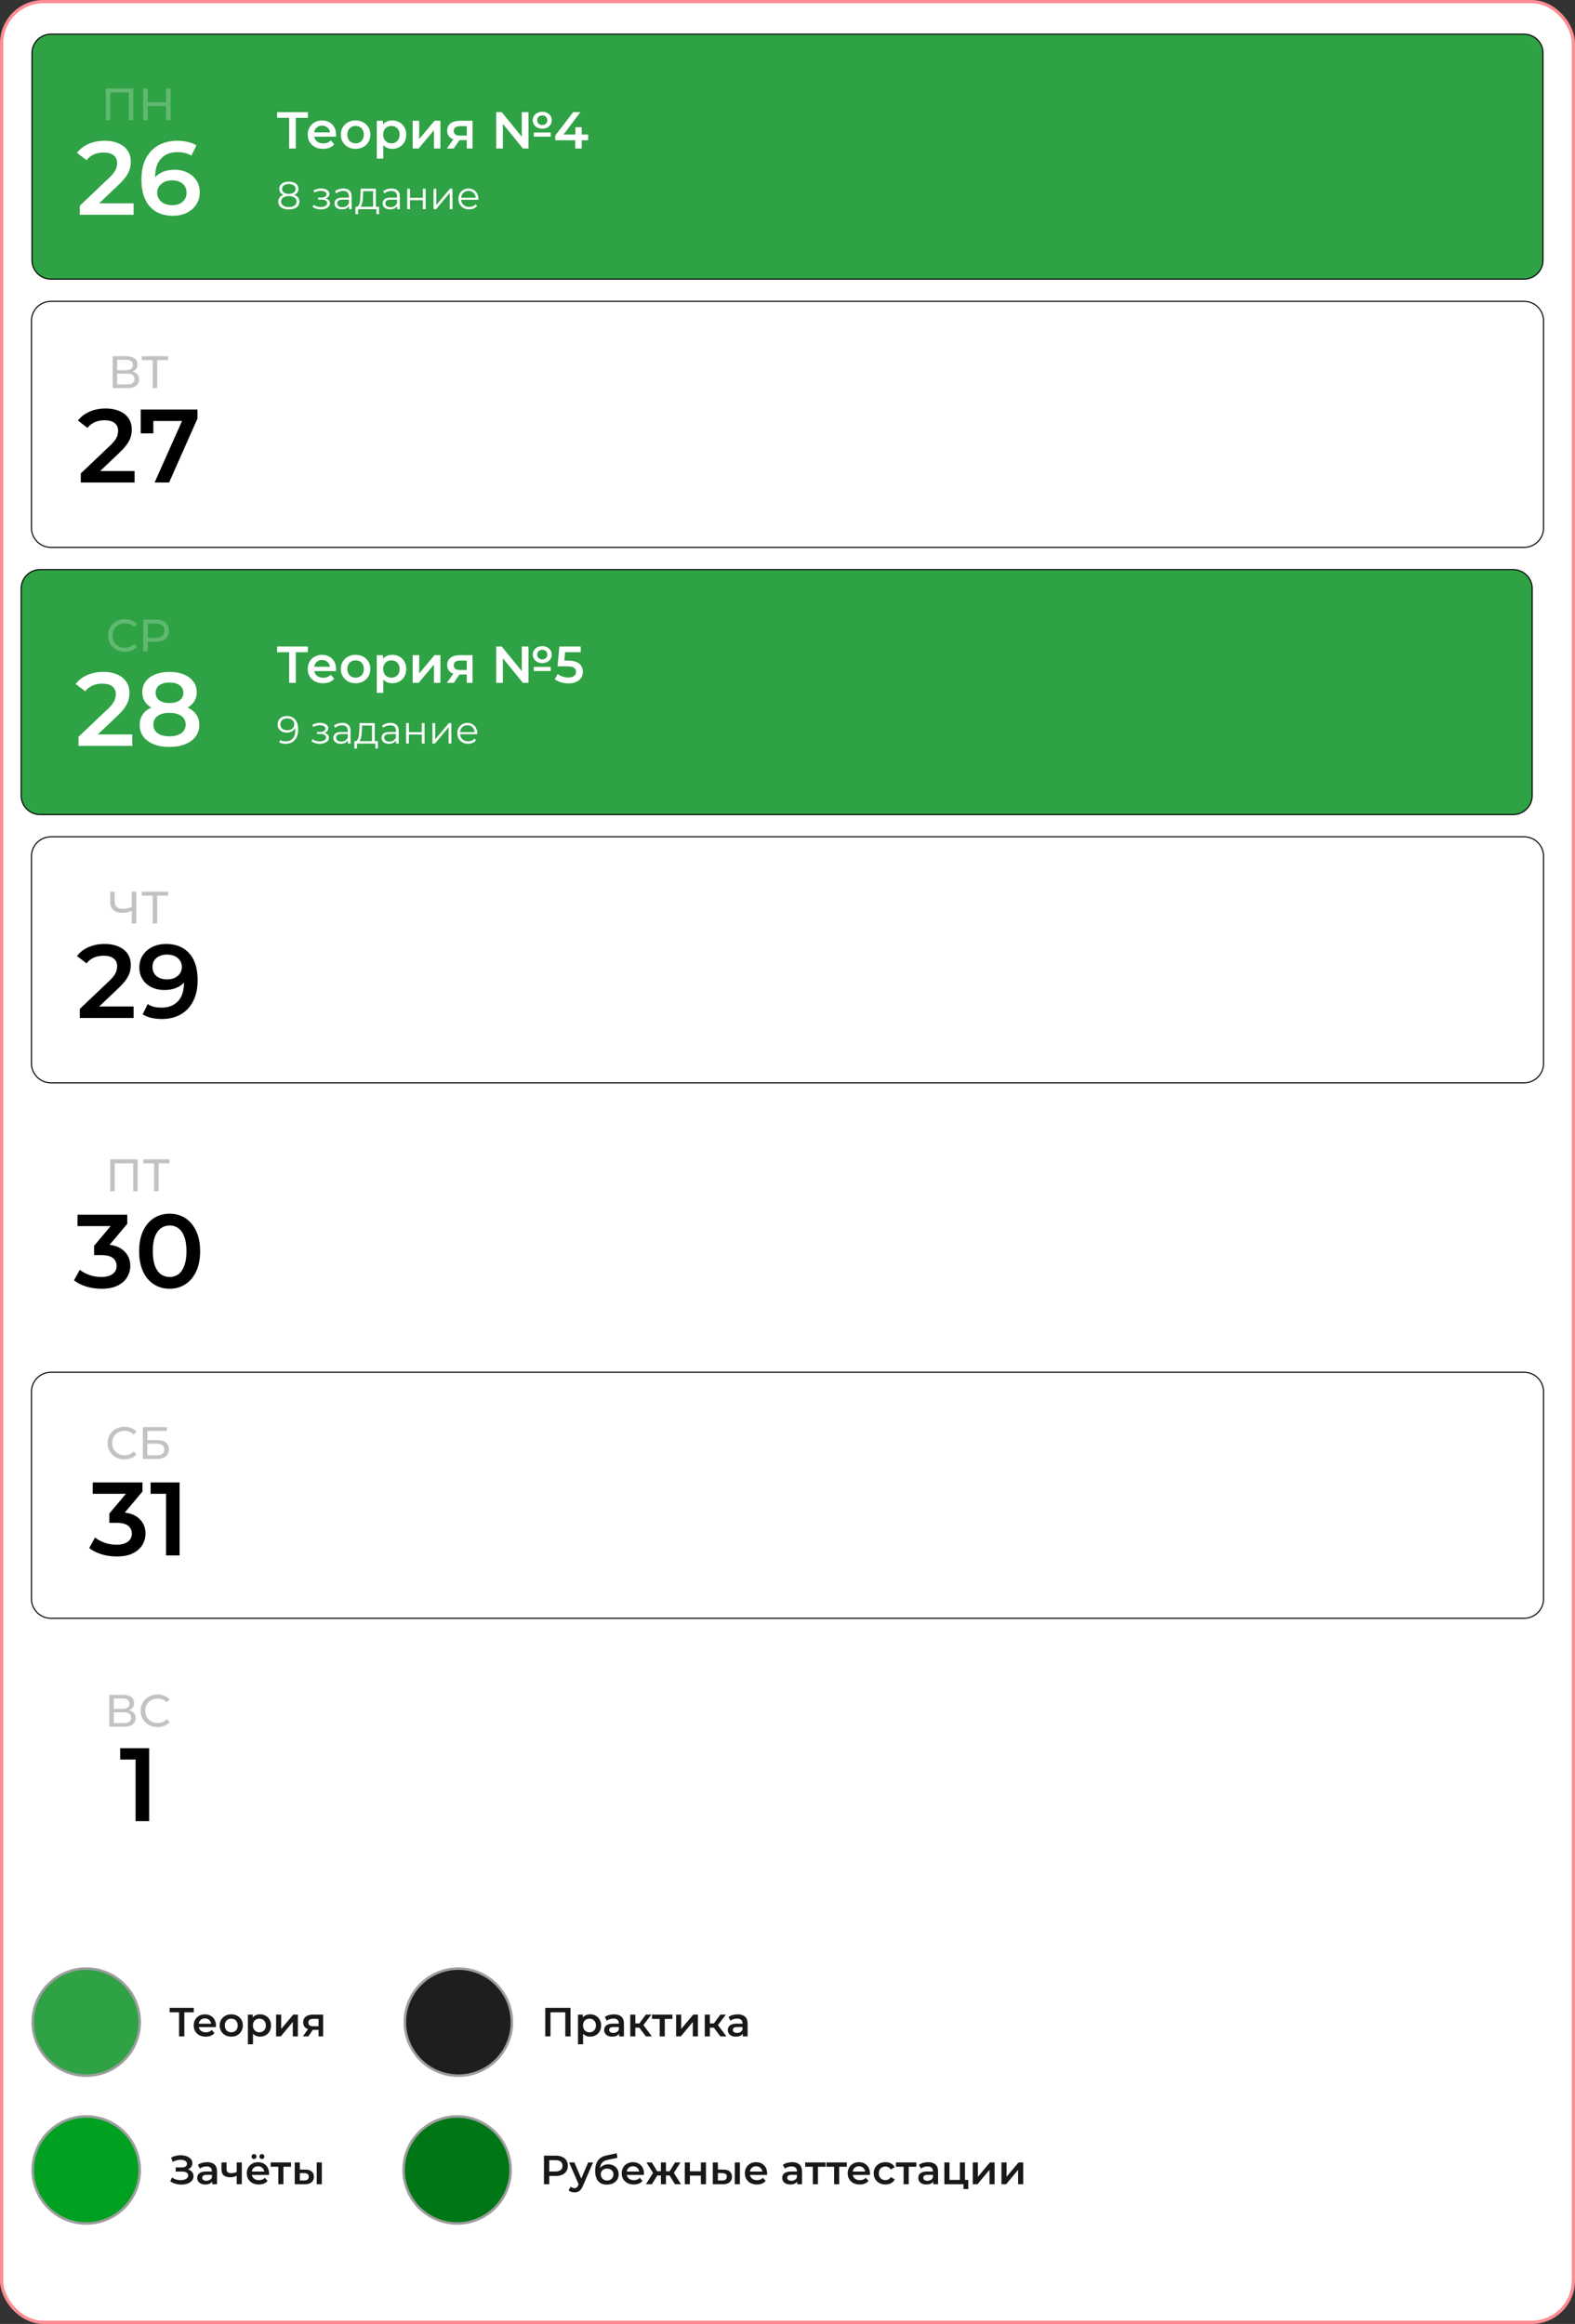 <?xml version="1.0" encoding="UTF-8"?> <svg xmlns="http://www.w3.org/2000/svg" width="1453" height="2144" viewBox="0 0 1453 2144" fill="none"><rect x="0" y="0" width="1453" height="2144" fill="#333333" stroke="none"/><rect x="1.5" y="1.5" width="1450" height="2141" rx="38.5" fill="white"></rect><rect x="1.5" y="1.5" width="1450" height="2141" rx="38.5" stroke="#FF8C93" stroke-width="3"></rect><path d="M37 525.5H1396C1405.66 525.5 1413.5 533.335 1413.5 543V734C1413.5 743.665 1405.66 751.5 1396 751.5H37C27.335 751.5 19.5 743.665 19.5 734V543C19.5 533.335 27.335 525.5 37 525.5Z" fill="#2EA244" stroke="black"></path><path d="M1406 278C1415.94 278 1424 286.059 1424 296V487C1424 496.941 1415.94 505 1406 505H47C37.059 505 29 496.941 29 487V296C29 286.059 37.059 278 47 278H1406Z" fill="white"></path><path d="M1406 278C1415.94 278 1424 286.059 1424 296V487C1424 496.941 1415.94 505 1406 505H47C37.059 505 29 496.941 29 487V296C29 286.059 37.059 278 47 278H1406Z" stroke="black"></path><path d="M47 31.5H1406C1415.66 31.5 1423.5 39.335 1423.5 49V240C1423.5 249.665 1415.66 257.5 1406 257.5H47C37.335 257.5 29.5 249.665 29.5 240V49C29.5 39.335 37.335 31.5 47 31.5Z" fill="#2EA244" stroke="black"></path><path opacity="0.24" d="M103.95 358V328.611H116.587C119.778 328.611 122.283 329.255 124.103 330.542C125.922 331.83 126.832 333.705 126.832 336.168C126.832 338.575 125.964 340.423 124.228 341.71C122.493 342.97 120.212 343.599 117.385 343.599L118.141 342.34C121.416 342.34 123.921 342.998 125.656 344.313C127.419 345.601 128.301 347.49 128.301 349.981C128.301 352.5 127.377 354.473 125.53 355.901C123.711 357.3 120.996 358 117.385 358H103.95ZM108.106 354.683H117.301C119.54 354.683 121.22 354.277 122.339 353.466C123.487 352.626 124.061 351.352 124.061 349.645C124.061 347.938 123.487 346.692 122.339 345.908C121.22 345.125 119.54 344.733 117.301 344.733H108.106V354.683ZM108.106 341.542H116.293C118.337 341.542 119.89 341.136 120.954 340.325C122.045 339.513 122.591 338.323 122.591 336.756C122.591 335.16 122.045 333.957 120.954 333.145C119.89 332.334 118.337 331.928 116.293 331.928H108.106V341.542ZM140.909 358V331.172L141.959 332.264H130.875V328.611H155.1V332.264H144.016L145.024 331.172V358H140.909Z" fill="black"></path><path d="M74.526 445.141V436.773L101.263 411.382C103.508 409.266 105.175 407.407 106.265 405.804C107.355 404.201 108.06 402.726 108.381 401.38C108.765 399.969 108.958 398.655 108.958 397.436C108.958 394.359 107.9 391.986 105.784 390.319C103.668 388.588 100.558 387.722 96.454 387.722C93.184 387.722 90.203 388.299 87.51 389.454C84.881 390.608 82.605 392.371 80.681 394.743L71.929 388.011C74.558 384.484 78.084 381.759 82.509 379.836C86.997 377.848 91.998 376.854 97.512 376.854C102.385 376.854 106.617 377.656 110.208 379.259C113.863 380.797 116.652 383.01 118.575 385.895C120.563 388.78 121.557 392.211 121.557 396.186C121.557 398.366 121.268 400.546 120.691 402.726C120.114 404.842 119.024 407.086 117.421 409.459C115.818 411.831 113.478 414.492 110.4 417.441L87.414 439.274L84.817 434.561H124.154V445.141H74.526ZM142.623 445.141L170.418 382.817L173.688 388.396H135.506L141.469 382.336V399.841H129.831V377.816H182.152V386.183L155.992 445.141H142.623Z" fill="black"></path><path opacity="0.24" d="M100.826 1593V1563.61H113.463C116.654 1563.61 119.159 1564.25 120.979 1565.54C122.798 1566.83 123.708 1568.71 123.708 1571.17C123.708 1573.58 122.84 1575.42 121.104 1576.71C119.369 1577.97 117.088 1578.6 114.261 1578.6L115.017 1577.34C118.292 1577.34 120.797 1578 122.532 1579.31C124.295 1580.6 125.177 1582.49 125.177 1584.98C125.177 1587.5 124.253 1589.47 122.406 1590.9C120.587 1592.3 117.872 1593 114.261 1593H100.826ZM104.982 1589.68H114.177C116.416 1589.68 118.096 1589.28 119.215 1588.47C120.363 1587.63 120.937 1586.35 120.937 1584.65C120.937 1582.94 120.363 1581.69 119.215 1580.91C118.096 1580.12 116.416 1579.73 114.177 1579.73H104.982V1589.68ZM104.982 1576.54H113.169C115.213 1576.54 116.766 1576.14 117.83 1575.32C118.921 1574.51 119.467 1573.32 119.467 1571.76C119.467 1570.16 118.921 1568.96 117.83 1568.15C116.766 1567.33 115.213 1566.93 113.169 1566.93H104.982V1576.54ZM145.332 1593.34C143.093 1593.34 141.022 1592.97 139.119 1592.24C137.243 1591.49 135.606 1590.44 134.207 1589.1C132.835 1587.72 131.757 1586.13 130.974 1584.31C130.19 1582.49 129.798 1580.49 129.798 1578.31C129.798 1576.12 130.19 1574.12 130.974 1572.3C131.757 1570.48 132.849 1568.9 134.249 1567.56C135.648 1566.19 137.285 1565.14 139.161 1564.41C141.064 1563.65 143.135 1563.28 145.374 1563.28C147.642 1563.28 149.727 1563.67 151.63 1564.45C153.561 1565.21 155.199 1566.34 156.542 1567.85L153.813 1570.5C152.694 1569.32 151.434 1568.45 150.035 1567.89C148.635 1567.31 147.138 1567.01 145.542 1567.01C143.891 1567.01 142.352 1567.29 140.924 1567.85C139.525 1568.41 138.307 1569.19 137.271 1570.2C136.236 1571.21 135.424 1572.41 134.836 1573.81C134.277 1575.18 133.997 1576.68 133.997 1578.31C133.997 1579.93 134.277 1581.44 134.836 1582.84C135.424 1584.21 136.236 1585.4 137.271 1586.41C138.307 1587.42 139.525 1588.2 140.924 1588.76C142.352 1589.32 143.891 1589.6 145.542 1589.6C147.138 1589.6 148.635 1589.32 150.035 1588.76C151.434 1588.17 152.694 1587.28 153.813 1586.07L156.542 1588.72C155.199 1590.23 153.561 1591.38 151.63 1592.16C149.727 1592.94 147.628 1593.34 145.332 1593.34Z" fill="black"></path><path d="M125.095 1680.14V1617.62L130.577 1623.3H110.861V1612.82H137.598V1680.14H125.095Z" fill="black"></path><path opacity="0.24" d="M115.164 601.336C112.925 601.336 110.854 600.972 108.95 600.244C107.075 599.489 105.438 598.439 104.038 597.095C102.667 595.724 101.589 594.129 100.805 592.309C100.022 590.49 99.63 588.489 99.63 586.305C99.63 584.122 100.022 582.121 100.805 580.302C101.589 578.482 102.681 576.901 104.08 575.557C105.48 574.186 107.117 573.136 108.992 572.409C110.896 571.653 112.967 571.275 115.206 571.275C117.473 571.275 119.559 571.667 121.462 572.451C123.393 573.206 125.03 574.34 126.374 575.851L123.645 578.496C122.525 577.321 121.266 576.453 119.866 575.893C118.467 575.306 116.969 575.012 115.374 575.012C113.723 575.012 112.183 575.292 110.756 575.851C109.356 576.411 108.139 577.195 107.103 578.202C106.068 579.21 105.256 580.414 104.668 581.813C104.108 583.185 103.828 584.682 103.828 586.305C103.828 587.929 104.108 589.44 104.668 590.84C105.256 592.211 106.068 593.401 107.103 594.408C108.139 595.416 109.356 596.2 110.756 596.76C112.183 597.319 113.723 597.599 115.374 597.599C116.969 597.599 118.467 597.319 119.866 596.76C121.266 596.172 122.525 595.276 123.645 594.073L126.374 596.718C125.03 598.229 123.393 599.377 121.462 600.16C119.559 600.944 117.459 601.336 115.164 601.336ZM132.158 601V571.611H143.62C146.195 571.611 148.392 572.017 150.212 572.828C152.031 573.64 153.43 574.816 154.41 576.355C155.39 577.895 155.879 579.728 155.879 581.855C155.879 583.982 155.39 585.816 154.41 587.355C153.43 588.867 152.031 590.042 150.212 590.882C148.392 591.693 146.195 592.099 143.62 592.099H134.467L136.357 590.126V601H132.158ZM136.357 590.546L134.467 588.447H143.494C146.181 588.447 148.21 587.873 149.582 586.725C150.981 585.578 151.681 583.954 151.681 581.855C151.681 579.756 150.981 578.133 149.582 576.985C148.21 575.837 146.181 575.264 143.494 575.264H134.467L136.357 573.164V590.546Z" fill="white"></path><path d="M72.413 688.141V679.773L99.15 654.382C101.394 652.266 103.061 650.407 104.151 648.804C105.241 647.201 105.947 645.726 106.267 644.38C106.652 642.969 106.844 641.655 106.844 640.436C106.844 637.359 105.786 634.986 103.67 633.319C101.555 631.588 98.445 630.722 94.341 630.722C91.071 630.722 88.09 631.299 85.397 632.454C82.768 633.608 80.492 635.371 78.568 637.743L69.816 631.011C72.445 627.484 75.971 624.759 80.395 622.836C84.884 620.848 89.885 619.854 95.399 619.854C100.272 619.854 104.504 620.656 108.095 622.259C111.749 623.797 114.539 626.01 116.462 628.895C118.45 631.78 119.444 635.211 119.444 639.186C119.444 641.366 119.155 643.546 118.578 645.726C118.001 647.842 116.911 650.086 115.308 652.459C113.705 654.831 111.365 657.492 108.287 660.441L85.3 682.274L82.704 677.561H122.04V688.141H72.413ZM156.283 689.102C150.705 689.102 145.864 688.269 141.76 686.602C137.656 684.935 134.483 682.594 132.238 679.581C129.994 676.503 128.872 672.912 128.872 668.809C128.872 664.705 129.962 661.243 132.142 658.422C134.322 655.6 137.464 653.452 141.568 651.978C145.671 650.503 150.576 649.766 156.283 649.766C161.989 649.766 166.895 650.503 170.998 651.978C175.166 653.452 178.34 655.632 180.52 658.518C182.764 661.339 183.886 664.769 183.886 668.809C183.886 672.912 182.732 676.503 180.424 679.581C178.179 682.594 174.973 684.935 170.806 686.602C166.702 688.269 161.861 689.102 156.283 689.102ZM156.283 679.292C160.899 679.292 164.554 678.33 167.247 676.407C169.94 674.483 171.287 671.822 171.287 668.424C171.287 665.09 169.94 662.461 167.247 660.538C164.554 658.614 160.899 657.652 156.283 657.652C151.666 657.652 148.044 658.614 145.415 660.538C142.786 662.461 141.471 665.09 141.471 668.424C141.471 671.822 142.786 674.483 145.415 676.407C148.044 678.33 151.666 679.292 156.283 679.292ZM156.283 656.306C151.089 656.306 146.633 655.632 142.914 654.286C139.195 652.875 136.31 650.856 134.258 648.227C132.27 645.534 131.277 642.328 131.277 638.609C131.277 634.762 132.302 631.46 134.354 628.703C136.47 625.881 139.42 623.701 143.203 622.162C146.986 620.624 151.346 619.854 156.283 619.854C161.284 619.854 165.676 620.624 169.459 622.162C173.242 623.701 176.192 625.881 178.308 628.703C180.424 631.46 181.482 634.762 181.482 638.609C181.482 642.328 180.456 645.534 178.404 648.227C176.416 650.856 173.531 652.875 169.748 654.286C165.965 655.632 161.476 656.306 156.283 656.306ZM156.283 648.611C160.258 648.611 163.4 647.778 165.708 646.111C168.017 644.38 169.171 642.071 169.171 639.186C169.171 636.172 167.985 633.832 165.612 632.165C163.24 630.498 160.13 629.664 156.283 629.664C152.436 629.664 149.358 630.498 147.05 632.165C144.741 633.832 143.587 636.172 143.587 639.186C143.587 642.071 144.709 644.38 146.954 646.111C149.262 647.778 152.372 648.611 156.283 648.611Z" fill="white"></path><path opacity="0.24" d="M97.615 111V81.611H122.932V111H118.818V84.172L119.825 85.264H100.722L101.772 84.172V111H97.615ZM153.173 81.611H157.371V111H153.173V81.611ZM136.295 111H132.097V81.611H136.295V111ZM153.551 97.901H135.875V94.248H153.551V97.901Z" fill="white"></path><path d="M73.634 198.141V189.773L100.371 164.382C102.615 162.266 104.282 160.407 105.372 158.804C106.462 157.201 107.168 155.726 107.488 154.38C107.873 152.969 108.065 151.655 108.065 150.436C108.065 147.359 107.007 144.986 104.891 143.319C102.776 141.588 99.666 140.722 95.562 140.722C92.292 140.722 89.311 141.299 86.618 142.454C83.989 143.608 81.713 145.371 79.789 147.743L71.037 141.011C73.666 137.484 77.192 134.759 81.616 132.836C86.105 130.848 91.106 129.854 96.62 129.854C101.493 129.854 105.725 130.656 109.316 132.259C112.97 133.797 115.76 136.01 117.683 138.895C119.671 141.78 120.665 145.211 120.665 149.186C120.665 151.366 120.376 153.546 119.799 155.726C119.222 157.842 118.132 160.086 116.529 162.459C114.926 164.831 112.586 167.492 109.508 170.441L86.521 192.274L83.925 187.561H123.261V198.141H73.634ZM159.62 199.102C153.529 199.102 148.303 197.82 143.943 195.255C139.583 192.626 136.249 188.843 133.94 183.906C131.632 178.969 130.478 172.878 130.478 165.632C130.478 157.938 131.856 151.43 134.613 146.108C137.435 140.786 141.314 136.747 146.251 133.99C151.252 131.233 156.991 129.854 163.467 129.854C166.865 129.854 170.103 130.207 173.181 130.912C176.323 131.617 178.984 132.707 181.164 134.182L176.547 143.608C174.688 142.389 172.668 141.556 170.488 141.107C168.372 140.594 166.128 140.338 163.755 140.338C157.408 140.338 152.374 142.293 148.655 146.204C144.937 150.116 143.077 155.886 143.077 163.517C143.077 164.735 143.109 166.177 143.173 167.845C143.237 169.447 143.462 171.083 143.847 172.75L139.999 168.518C141.154 165.889 142.725 163.709 144.712 161.978C146.764 160.182 149.168 158.836 151.926 157.938C154.747 157.041 157.792 156.592 161.062 156.592C165.487 156.592 169.43 157.457 172.892 159.188C176.355 160.856 179.112 163.26 181.164 166.402C183.215 169.48 184.241 173.102 184.241 177.27C184.241 181.694 183.151 185.541 180.971 188.811C178.791 192.081 175.842 194.614 172.123 196.409C168.404 198.205 164.236 199.102 159.62 199.102ZM158.947 189.292C161.511 189.292 163.788 188.843 165.775 187.946C167.763 186.984 169.302 185.637 170.392 183.906C171.546 182.175 172.123 180.155 172.123 177.847C172.123 174.321 170.905 171.531 168.468 169.48C166.032 167.428 162.762 166.402 158.658 166.402C155.965 166.402 153.593 166.915 151.541 167.941C149.553 168.902 147.95 170.249 146.732 171.98C145.578 173.711 145.001 175.699 145.001 177.943C145.001 179.995 145.546 181.887 146.636 183.618C147.726 185.349 149.297 186.727 151.348 187.753C153.464 188.779 155.997 189.292 158.947 189.292Z" fill="white"></path><path d="M1406 772C1415.94 772 1424 780.059 1424 790V981C1424 990.941 1415.94 999 1406 999H47C37.059 999 29 990.941 29 981V790C29 780.059 37.059 772 47 772H1406Z" fill="white"></path><path d="M1406 772C1415.94 772 1424 780.059 1424 790V981C1424 990.941 1415.94 999 1406 999H47C37.059 999 29 990.941 29 981V790C29 780.059 37.059 772 47 772H1406Z" stroke="black"></path><path opacity="0.24" d="M122.276 840.076C120.624 840.776 119.015 841.308 117.448 841.672C115.908 842.008 114.411 842.176 112.955 842.176C109.373 842.176 106.588 841.308 104.6 839.573C102.641 837.837 101.661 835.36 101.661 832.141V822.611H105.776V831.68C105.776 833.863 106.448 835.542 107.791 836.718C109.135 837.893 111.01 838.481 113.417 838.481C114.844 838.481 116.3 838.299 117.783 837.935C119.295 837.571 120.764 837.04 122.192 836.34L122.276 840.076ZM121.562 852V822.611H125.718V852H121.562ZM140.889 852V825.172L141.938 826.264H130.854V822.611H155.079V826.264H143.995L145.003 825.172V852H140.889Z" fill="black"></path><path d="M73.634 939.141V930.773L100.371 905.382C102.615 903.266 104.282 901.407 105.372 899.804C106.462 898.201 107.168 896.726 107.488 895.38C107.873 893.969 108.065 892.655 108.065 891.436C108.065 888.359 107.007 885.986 104.891 884.319C102.776 882.588 99.666 881.722 95.562 881.722C92.292 881.722 89.311 882.299 86.618 883.454C83.989 884.608 81.713 886.371 79.789 888.743L71.037 882.011C73.666 878.484 77.192 875.759 81.616 873.836C86.105 871.848 91.106 870.854 96.62 870.854C101.493 870.854 105.725 871.656 109.316 873.259C112.97 874.797 115.76 877.01 117.683 879.895C119.671 882.78 120.665 886.211 120.665 890.186C120.665 892.366 120.376 894.546 119.799 896.726C119.222 898.842 118.132 901.086 116.529 903.459C114.926 905.831 112.586 908.492 109.508 911.441L86.521 933.274L83.925 928.561H123.261V939.141H73.634ZM153.176 870.854C159.331 870.854 164.557 872.169 168.853 874.797C173.213 877.362 176.547 881.113 178.855 886.05C181.164 890.987 182.318 897.079 182.318 904.324C182.318 912.018 180.907 918.526 178.086 923.848C175.329 929.17 171.482 933.21 166.545 935.967C161.607 938.724 155.869 940.102 149.329 940.102C145.93 940.102 142.692 939.75 139.615 939.044C136.537 938.339 133.876 937.249 131.632 935.774L136.249 926.349C138.108 927.567 140.128 928.433 142.308 928.946C144.488 929.395 146.732 929.619 149.04 929.619C155.388 929.619 160.421 927.663 164.14 923.752C167.859 919.841 169.718 914.07 169.718 906.44C169.718 905.222 169.686 903.811 169.622 902.208C169.558 900.541 169.334 898.874 168.949 897.207L172.796 901.439C171.706 904.068 170.135 906.28 168.083 908.075C166.032 909.806 163.627 911.121 160.87 912.018C158.113 912.916 155.067 913.365 151.733 913.365C147.373 913.365 143.43 912.531 139.903 910.864C136.441 909.133 133.684 906.729 131.632 903.651C129.58 900.509 128.554 896.854 128.554 892.687C128.554 888.198 129.644 884.351 131.824 881.145C134.004 877.875 136.954 875.342 140.673 873.547C144.456 871.752 148.623 870.854 153.176 870.854ZM153.849 880.664C151.284 880.664 149.008 881.145 147.02 882.107C145.033 883.005 143.462 884.319 142.308 886.05C141.218 887.717 140.673 889.737 140.673 892.11C140.673 895.636 141.891 898.425 144.327 900.477C146.764 902.529 150.034 903.555 154.138 903.555C156.831 903.555 159.203 903.074 161.255 902.112C163.307 901.086 164.91 899.708 166.064 897.976C167.218 896.181 167.795 894.193 167.795 892.013C167.795 889.897 167.25 888.006 166.16 886.339C165.07 884.608 163.499 883.229 161.447 882.203C159.395 881.177 156.863 880.664 153.849 880.664Z" fill="black"></path><path opacity="0.24" d="M101.687 1099V1069.61H127.004V1099H122.889V1072.17L123.897 1073.26H104.794L105.843 1072.17V1099H101.687ZM142.172 1099V1072.17L143.222 1073.26H132.138V1069.61H156.363V1073.26H145.279L146.287 1072.17V1099H142.172Z" fill="black"></path><path d="M93.545 1188.96C88.8 1188.96 84.151 1188.29 79.599 1186.94C75.111 1185.53 71.328 1183.61 68.25 1181.17L73.636 1171.46C76.073 1173.45 79.022 1175.05 82.484 1176.27C85.947 1177.48 89.57 1178.09 93.353 1178.09C97.841 1178.09 101.335 1177.2 103.836 1175.4C106.337 1173.54 107.587 1171.04 107.587 1167.9C107.587 1164.82 106.433 1162.38 104.124 1160.59C101.816 1158.79 98.097 1157.9 92.968 1157.9H86.812V1149.34L106.048 1126.45L107.683 1131.16H71.52V1120.68H117.397V1129.04L98.161 1151.93L91.621 1148.09H95.372C103.644 1148.09 109.831 1149.95 113.935 1153.66C118.102 1157.32 120.186 1162.03 120.186 1167.8C120.186 1171.59 119.224 1175.08 117.301 1178.29C115.377 1181.49 112.428 1184.09 108.453 1186.08C104.541 1188 99.572 1188.96 93.545 1188.96ZM156.448 1188.96C151.127 1188.96 146.318 1187.62 142.022 1184.92C137.79 1182.23 134.456 1178.32 132.019 1173.19C129.583 1167.99 128.364 1161.71 128.364 1154.34C128.364 1146.96 129.583 1140.71 132.019 1135.58C134.456 1130.39 137.79 1126.45 142.022 1123.75C146.318 1121.06 151.127 1119.71 156.448 1119.71C161.834 1119.71 166.643 1121.06 170.875 1123.75C175.107 1126.45 178.441 1130.39 180.878 1135.58C183.378 1140.71 184.629 1146.96 184.629 1154.34C184.629 1161.71 183.378 1167.99 180.878 1173.19C178.441 1178.32 175.107 1182.23 170.875 1184.92C166.643 1187.62 161.834 1188.96 156.448 1188.96ZM156.448 1178.09C159.59 1178.09 162.315 1177.26 164.624 1175.59C166.932 1173.86 168.727 1171.23 170.009 1167.71C171.356 1164.18 172.029 1159.72 172.029 1154.34C172.029 1148.89 171.356 1144.43 170.009 1140.97C168.727 1137.44 166.932 1134.85 164.624 1133.18C162.315 1131.45 159.59 1130.58 156.448 1130.58C153.435 1130.58 150.742 1131.45 148.369 1133.18C146.061 1134.85 144.234 1137.44 142.887 1140.97C141.605 1144.43 140.964 1148.89 140.964 1154.34C140.964 1159.72 141.605 1164.18 142.887 1167.71C144.234 1171.23 146.061 1173.86 148.369 1175.59C150.742 1177.26 153.435 1178.09 156.448 1178.09Z" fill="black"></path><path d="M1406 1266C1415.94 1266 1424 1274.06 1424 1284V1475C1424 1484.94 1415.94 1493 1406 1493H47C37.059 1493 29 1484.94 29 1475V1284C29 1274.06 37.059 1266 47 1266H1406Z" fill="white"></path><path d="M1406 1266C1415.94 1266 1424 1274.06 1424 1284V1475C1424 1484.94 1415.94 1493 1406 1493H47C37.059 1493 29 1484.94 29 1475V1284C29 1274.06 37.059 1266 47 1266H1406Z" stroke="black"></path><path opacity="0.24" d="M114.795 1346.34C112.556 1346.34 110.485 1345.97 108.581 1345.24C106.706 1344.49 105.069 1343.44 103.669 1342.1C102.298 1340.72 101.22 1339.13 100.436 1337.31C99.653 1335.49 99.261 1333.49 99.261 1331.31C99.261 1329.12 99.653 1327.12 100.436 1325.3C101.22 1323.48 102.312 1321.9 103.711 1320.56C105.111 1319.19 106.748 1318.14 108.623 1317.41C110.527 1316.65 112.598 1316.28 114.837 1316.28C117.104 1316.28 119.189 1316.67 121.093 1317.45C123.024 1318.21 124.661 1319.34 126.005 1320.85L123.276 1323.5C122.156 1322.32 120.897 1321.45 119.497 1320.89C118.098 1320.31 116.6 1320.01 115.005 1320.01C113.354 1320.01 111.814 1320.29 110.387 1320.85C108.987 1321.41 107.77 1322.19 106.734 1323.2C105.699 1324.21 104.887 1325.41 104.299 1326.81C103.739 1328.18 103.459 1329.68 103.459 1331.31C103.459 1332.93 103.739 1334.44 104.299 1335.84C104.887 1337.21 105.699 1338.4 106.734 1339.41C107.77 1340.42 108.987 1341.2 110.387 1341.76C111.814 1342.32 113.354 1342.6 115.005 1342.6C116.6 1342.6 118.098 1342.32 119.497 1341.76C120.897 1341.17 122.156 1340.28 123.276 1339.07L126.005 1341.72C124.661 1343.23 123.024 1344.38 121.093 1345.16C119.189 1345.94 117.09 1346.34 114.795 1346.34ZM131.789 1346V1316.61H153.957V1320.18H135.946V1328.58H145.098C148.597 1328.58 151.256 1329.3 153.075 1330.76C154.895 1332.22 155.804 1334.33 155.804 1337.1C155.804 1339.95 154.811 1342.15 152.823 1343.69C150.864 1345.23 148.051 1346 144.385 1346H131.789ZM135.946 1342.68H144.217C146.652 1342.68 148.485 1342.22 149.717 1341.3C150.976 1340.37 151.606 1339 151.606 1337.18C151.606 1333.66 149.143 1331.89 144.217 1331.89H135.946V1342.68Z" fill="black"></path><path d="M107.587 1435.96C102.842 1435.96 98.193 1435.29 93.641 1433.94C89.152 1432.53 85.369 1430.61 82.292 1428.17L87.678 1418.46C90.114 1420.45 93.064 1422.05 96.526 1423.27C99.989 1424.48 103.611 1425.09 107.394 1425.09C111.882 1425.09 115.377 1424.2 117.878 1422.4C120.378 1420.54 121.629 1418.04 121.629 1414.9C121.629 1411.82 120.474 1409.38 118.166 1407.59C115.858 1405.79 112.139 1404.9 107.009 1404.9H100.854V1396.34L120.09 1373.45L121.725 1378.16H85.562V1367.68H131.439V1376.04L112.203 1398.93L105.663 1395.09H109.414C117.685 1395.09 123.873 1396.95 127.976 1400.66C132.144 1404.32 134.228 1409.03 134.228 1414.8C134.228 1418.59 133.266 1422.08 131.343 1425.29C129.419 1428.49 126.469 1431.09 122.494 1433.08C118.583 1435 113.614 1435.96 107.587 1435.96ZM153.178 1435V1372.48L158.66 1378.16H138.944V1367.68H165.681V1435H153.178Z" fill="black"></path><path d="M266.738 630V600.199L268.224 601.732H255.671V596.462H284.035V601.732H271.482L272.919 600.199V630H266.738ZM298.046 630.335C295.203 630.335 292.711 629.776 290.571 628.658C288.463 627.509 286.818 625.943 285.636 623.963C284.487 621.983 283.912 619.731 283.912 617.207C283.912 614.652 284.471 612.4 285.588 610.452C286.738 608.472 288.304 606.922 290.284 605.804C292.296 604.686 294.58 604.127 297.135 604.127C299.627 604.127 301.847 604.67 303.795 605.756C305.744 606.842 307.277 608.376 308.395 610.356C309.513 612.336 310.072 614.668 310.072 617.351C310.072 617.607 310.056 617.894 310.024 618.214C310.024 618.533 310.008 618.836 309.976 619.124H288.655V615.147H306.814L304.466 616.393C304.498 614.924 304.194 613.63 303.556 612.512C302.917 611.394 302.038 610.516 300.92 609.877C299.834 609.238 298.573 608.919 297.135 608.919C295.666 608.919 294.372 609.238 293.254 609.877C292.168 610.516 291.306 611.41 290.667 612.56C290.06 613.678 289.757 615.004 289.757 616.537V617.495C289.757 619.028 290.108 620.386 290.811 621.567C291.514 622.749 292.504 623.66 293.781 624.298C295.059 624.937 296.528 625.257 298.189 625.257C299.627 625.257 300.92 625.033 302.07 624.586C303.22 624.139 304.242 623.436 305.137 622.478L308.347 626.167C307.197 627.509 305.744 628.547 303.987 629.281C302.262 629.984 300.282 630.335 298.046 630.335ZM328.025 630.335C325.406 630.335 323.074 629.776 321.03 628.658C318.986 627.509 317.373 625.943 316.191 623.963C315.009 621.983 314.418 619.731 314.418 617.207C314.418 614.652 315.009 612.4 316.191 610.452C317.373 608.472 318.986 606.922 321.03 605.804C323.074 604.686 325.406 604.127 328.025 604.127C330.676 604.127 333.024 604.686 335.068 605.804C337.144 606.922 338.757 608.456 339.907 610.404C341.089 612.352 341.68 614.62 341.68 617.207C341.68 619.731 341.089 621.983 339.907 623.963C338.757 625.943 337.144 627.509 335.068 628.658C333.024 629.776 330.676 630.335 328.025 630.335ZM328.025 625.209C329.494 625.209 330.804 624.889 331.954 624.251C333.104 623.612 333.998 622.685 334.637 621.472C335.308 620.258 335.643 618.836 335.643 617.207C335.643 615.547 335.308 614.125 334.637 612.943C333.998 611.73 333.104 610.803 331.954 610.164C330.804 609.526 329.51 609.206 328.073 609.206C326.604 609.206 325.294 609.526 324.144 610.164C323.026 610.803 322.132 611.73 321.461 612.943C320.79 614.125 320.455 615.547 320.455 617.207C320.455 618.836 320.79 620.258 321.461 621.472C322.132 622.685 323.026 623.612 324.144 624.251C325.294 624.889 326.588 625.209 328.025 625.209ZM361.778 630.335C359.702 630.335 357.802 629.856 356.077 628.898C354.384 627.94 353.027 626.502 352.004 624.586C351.014 622.638 350.519 620.178 350.519 617.207C350.519 614.205 350.998 611.745 351.956 609.829C352.947 607.913 354.288 606.491 355.981 605.565C357.674 604.607 359.606 604.127 361.778 604.127C364.302 604.127 366.522 604.67 368.438 605.756C370.387 606.842 371.92 608.36 373.038 610.308C374.188 612.257 374.763 614.556 374.763 617.207C374.763 619.859 374.188 622.174 373.038 624.155C371.92 626.103 370.387 627.62 368.438 628.706C366.522 629.792 364.302 630.335 361.778 630.335ZM347.596 639.295V604.415H353.298V610.452L353.106 617.255L353.585 624.059V639.295H347.596ZM361.108 625.209C362.545 625.209 363.823 624.889 364.941 624.251C366.091 623.612 367.001 622.685 367.672 621.472C368.342 620.258 368.678 618.836 368.678 617.207C368.678 615.547 368.342 614.125 367.672 612.943C367.001 611.73 366.091 610.803 364.941 610.164C363.823 609.526 362.545 609.206 361.108 609.206C359.67 609.206 358.377 609.526 357.227 610.164C356.077 610.803 355.167 611.73 354.496 612.943C353.825 614.125 353.49 615.547 353.49 617.207C353.49 618.836 353.825 620.258 354.496 621.472C355.167 622.685 356.077 623.612 357.227 624.251C358.377 624.889 359.67 625.209 361.108 625.209ZM380.723 630V604.415H386.712V621.28L400.846 604.415H406.308V630H400.319V613.135L386.233 630H380.723ZM430.607 630V621.28L431.469 622.286H423.803C420.29 622.286 417.527 621.552 415.514 620.082C413.534 618.581 412.544 616.425 412.544 613.614C412.544 610.612 413.598 608.328 415.706 606.763C417.846 605.198 420.689 604.415 424.234 604.415H435.973V630H430.607ZM412.209 630L419.108 620.226H425.241L418.629 630H412.209ZM430.607 619.364V607.865L431.469 609.446H424.426C422.574 609.446 421.136 609.797 420.114 610.5C419.124 611.171 418.629 612.273 418.629 613.806C418.629 616.68 420.497 618.118 424.234 618.118H431.469L430.607 619.364ZM457.749 630V596.462H462.876L483.909 622.286H481.37V596.462H487.551V630H482.424L461.391 604.175H463.93V630H457.749ZM492.438 619.076V615.243H508.105V619.076H492.438ZM500.247 611.745C498.554 611.745 497.053 611.41 495.744 610.739C494.434 610.069 493.396 609.142 492.629 607.96C491.863 606.779 491.479 605.421 491.479 603.888C491.479 602.387 491.863 601.061 492.629 599.911C493.396 598.729 494.434 597.803 495.744 597.132C497.053 596.462 498.554 596.126 500.247 596.126C501.972 596.126 503.489 596.462 504.799 597.132C506.109 597.803 507.131 598.729 507.865 599.911C508.632 601.061 509.015 602.403 509.015 603.936C509.015 605.437 508.632 606.779 507.865 607.96C507.131 609.142 506.109 610.069 504.799 610.739C503.489 611.41 501.972 611.745 500.247 611.745ZM500.247 608.344C501.653 608.344 502.771 607.944 503.601 607.146C504.464 606.315 504.895 605.245 504.895 603.936C504.895 602.562 504.464 601.476 503.601 600.678C502.771 599.879 501.653 599.48 500.247 599.48C498.874 599.48 497.756 599.895 496.894 600.726C496.031 601.524 495.6 602.594 495.6 603.936C495.6 605.245 496.031 606.315 496.894 607.146C497.756 607.944 498.874 608.344 500.247 608.344ZM524.441 630.479C522.077 630.479 519.762 630.144 517.494 629.473C515.258 628.77 513.373 627.812 511.84 626.598L514.475 621.759C515.689 622.749 517.158 623.548 518.883 624.155C520.64 624.762 522.461 625.065 524.345 625.065C526.549 625.065 528.274 624.602 529.52 623.676C530.797 622.749 531.436 621.504 531.436 619.938C531.436 618.884 531.165 617.958 530.622 617.16C530.111 616.361 529.184 615.754 527.843 615.339C526.533 614.924 524.729 614.716 522.429 614.716H514.332L516.056 596.462H535.748V601.684H518.356L521.614 598.713L520.321 612.368L517.063 609.446H523.818C527.14 609.446 529.807 609.893 531.82 610.787C533.864 611.65 535.349 612.863 536.275 614.429C537.234 615.962 537.713 617.719 537.713 619.699C537.713 621.647 537.234 623.436 536.275 625.065C535.317 626.694 533.848 628.004 531.867 628.994C529.919 629.984 527.444 630.479 524.441 630.479ZM264.72 660.584C266.952 660.584 268.836 661.088 270.372 662.096C271.908 663.08 273.072 664.508 273.864 666.38C274.656 668.252 275.052 670.52 275.052 673.184C275.052 676.016 274.56 678.404 273.576 680.348C272.616 682.292 271.272 683.756 269.544 684.74C267.816 685.724 265.812 686.216 263.532 686.216C262.404 686.216 261.324 686.108 260.292 685.892C259.284 685.676 258.372 685.328 257.556 684.848L258.6 682.76C259.248 683.192 259.992 683.504 260.832 683.696C261.696 683.864 262.584 683.948 263.496 683.948C266.208 683.948 268.368 683.084 269.976 681.356C271.608 679.628 272.424 677.048 272.424 673.616C272.424 673.064 272.388 672.404 272.316 671.636C272.268 670.868 272.136 670.1 271.92 669.332L272.82 670.016C272.58 671.264 272.064 672.332 271.272 673.22C270.504 674.084 269.544 674.744 268.392 675.2C267.264 675.656 266.004 675.884 264.612 675.884C262.956 675.884 261.48 675.572 260.184 674.948C258.912 674.324 257.916 673.448 257.196 672.32C256.476 671.192 256.116 669.86 256.116 668.324C256.116 666.74 256.488 665.372 257.232 664.22C257.976 663.068 258.996 662.18 260.292 661.556C261.612 660.908 263.088 660.584 264.72 660.584ZM264.828 662.78C263.628 662.78 262.56 663.008 261.624 663.464C260.712 663.896 259.992 664.52 259.464 665.336C258.936 666.152 258.672 667.124 258.672 668.252C258.672 669.908 259.236 671.228 260.364 672.212C261.516 673.196 263.064 673.688 265.008 673.688C266.304 673.688 267.432 673.448 268.392 672.968C269.376 672.488 270.132 671.828 270.66 670.988C271.212 670.148 271.488 669.212 271.488 668.18C271.488 667.244 271.236 666.368 270.732 665.552C270.228 664.736 269.484 664.076 268.5 663.572C267.516 663.044 266.292 662.78 264.828 662.78ZM295.071 686.216C293.703 686.216 292.347 686.024 291.003 685.64C289.659 685.256 288.471 684.668 287.439 683.876L288.267 681.968C289.179 682.64 290.235 683.156 291.435 683.516C292.635 683.852 293.823 684.02 294.999 684.02C296.175 683.996 297.195 683.828 298.059 683.516C298.923 683.204 299.595 682.772 300.075 682.22C300.555 681.668 300.795 681.044 300.795 680.348C300.795 679.34 300.339 678.56 299.427 678.008C298.515 677.432 297.267 677.144 295.683 677.144H292.443V675.272H295.503C296.439 675.272 297.267 675.152 297.987 674.912C298.707 674.672 299.259 674.324 299.643 673.868C300.051 673.412 300.255 672.872 300.255 672.248C300.255 671.576 300.015 671 299.535 670.52C299.079 670.04 298.443 669.68 297.627 669.44C296.811 669.2 295.887 669.08 294.855 669.08C293.919 669.104 292.947 669.248 291.939 669.512C290.931 669.752 289.935 670.124 288.951 670.628L288.231 668.648C289.335 668.072 290.427 667.64 291.507 667.352C292.611 667.04 293.715 666.884 294.819 666.884C296.331 666.836 297.687 667.016 298.887 667.424C300.111 667.832 301.083 668.42 301.803 669.188C302.523 669.932 302.883 670.832 302.883 671.888C302.883 672.824 302.595 673.64 302.019 674.336C301.443 675.032 300.675 675.572 299.715 675.956C298.755 676.34 297.663 676.532 296.439 676.532L296.547 675.848C298.707 675.848 300.387 676.268 301.587 677.108C302.811 677.948 303.423 679.088 303.423 680.528C303.423 681.656 303.051 682.652 302.307 683.516C301.563 684.356 300.555 685.016 299.283 685.496C298.035 685.976 296.631 686.216 295.071 686.216ZM320.962 686V681.824L320.854 681.14V674.156C320.854 672.548 320.398 671.312 319.486 670.448C318.598 669.584 317.266 669.152 315.49 669.152C314.266 669.152 313.102 669.356 311.998 669.764C310.894 670.172 309.958 670.712 309.19 671.384L308.038 669.476C308.998 668.66 310.15 668.036 311.494 667.604C312.838 667.148 314.254 666.92 315.742 666.92C318.19 666.92 320.074 667.532 321.394 668.756C322.738 669.956 323.41 671.792 323.41 674.264V686H320.962ZM314.446 686.18C313.03 686.18 311.794 685.952 310.738 685.496C309.706 685.016 308.914 684.368 308.362 683.552C307.81 682.712 307.534 681.752 307.534 680.672C307.534 679.688 307.762 678.8 308.218 678.008C308.698 677.192 309.466 676.544 310.522 676.064C311.602 675.56 313.042 675.308 314.842 675.308H321.358V677.216H314.914C313.09 677.216 311.818 677.54 311.098 678.188C310.402 678.836 310.054 679.64 310.054 680.6C310.054 681.68 310.474 682.544 311.314 683.192C312.154 683.84 313.33 684.164 314.842 684.164C316.282 684.164 317.518 683.84 318.55 683.192C319.606 682.52 320.374 681.56 320.854 680.312L321.43 682.076C320.95 683.324 320.11 684.32 318.91 685.064C317.734 685.808 316.246 686.18 314.446 686.18ZM343.174 684.776V669.332H334.066L333.85 673.544C333.802 674.816 333.718 676.064 333.598 677.288C333.502 678.512 333.322 679.64 333.058 680.672C332.818 681.68 332.47 682.508 332.014 683.156C331.558 683.78 330.97 684.14 330.25 684.236L327.694 683.768C328.438 683.792 329.05 683.528 329.53 682.976C330.01 682.4 330.382 681.62 330.646 680.636C330.91 679.652 331.102 678.536 331.222 677.288C331.342 676.016 331.438 674.72 331.51 673.4L331.762 667.1H345.73V684.776H343.174ZM326.902 690.572V683.768H348.682V690.572H346.27V686H329.314V690.572H326.902ZM365.399 686V681.824L365.291 681.14V674.156C365.291 672.548 364.835 671.312 363.923 670.448C363.035 669.584 361.703 669.152 359.927 669.152C358.703 669.152 357.539 669.356 356.435 669.764C355.331 670.172 354.395 670.712 353.627 671.384L352.475 669.476C353.435 668.66 354.587 668.036 355.931 667.604C357.275 667.148 358.691 666.92 360.179 666.92C362.627 666.92 364.511 667.532 365.831 668.756C367.175 669.956 367.847 671.792 367.847 674.264V686H365.399ZM358.883 686.18C357.467 686.18 356.231 685.952 355.175 685.496C354.143 685.016 353.351 684.368 352.799 683.552C352.247 682.712 351.971 681.752 351.971 680.672C351.971 679.688 352.199 678.8 352.655 678.008C353.135 677.192 353.903 676.544 354.959 676.064C356.039 675.56 357.479 675.308 359.279 675.308H365.795V677.216H359.351C357.527 677.216 356.255 677.54 355.535 678.188C354.839 678.836 354.491 679.64 354.491 680.6C354.491 681.68 354.911 682.544 355.751 683.192C356.591 683.84 357.767 684.164 359.279 684.164C360.719 684.164 361.955 683.84 362.987 683.192C364.043 682.52 364.811 681.56 365.291 680.312L365.867 682.076C365.387 683.324 364.547 684.32 363.347 685.064C362.171 685.808 360.683 686.18 358.883 686.18ZM374.652 686V667.1H377.208V675.452H389.124V667.1H391.68V686H389.124V677.648H377.208V686H374.652ZM398.945 686V667.1H401.501V682.112L414.137 667.1H416.405V686H413.849V670.952L401.249 686H398.945ZM431.83 686.18C429.862 686.18 428.134 685.772 426.646 684.956C425.158 684.116 423.994 682.976 423.154 681.536C422.314 680.072 421.894 678.404 421.894 676.532C421.894 674.66 422.29 673.004 423.082 671.564C423.898 670.124 425.002 668.996 426.394 668.18C427.81 667.34 429.394 666.92 431.146 666.92C432.922 666.92 434.494 667.328 435.862 668.144C437.254 668.936 438.346 670.064 439.138 671.528C439.93 672.968 440.326 674.636 440.326 676.532C440.326 676.652 440.314 676.784 440.29 676.928C440.29 677.048 440.29 677.18 440.29 677.324H423.838V675.416H438.922L437.914 676.172C437.914 674.804 437.614 673.592 437.014 672.536C436.438 671.456 435.646 670.616 434.638 670.016C433.63 669.416 432.466 669.116 431.146 669.116C429.85 669.116 428.686 669.416 427.654 670.016C426.622 670.616 425.818 671.456 425.242 672.536C424.666 673.616 424.378 674.852 424.378 676.244V676.64C424.378 678.08 424.69 679.352 425.314 680.456C425.962 681.536 426.85 682.388 427.978 683.012C429.13 683.612 430.438 683.912 431.902 683.912C433.054 683.912 434.122 683.708 435.106 683.3C436.114 682.892 436.978 682.268 437.698 681.428L439.138 683.084C438.298 684.092 437.242 684.86 435.97 685.388C434.722 685.916 433.342 686.18 431.83 686.18Z" fill="white"></path><path d="M266.738 137V107.199L268.224 108.732H255.671V103.462H284.035V108.732H271.482L272.919 107.199V137H266.738ZM298.046 137.335C295.203 137.335 292.711 136.776 290.571 135.658C288.463 134.509 286.818 132.943 285.636 130.963C284.487 128.983 283.912 126.731 283.912 124.207C283.912 121.652 284.471 119.4 285.588 117.452C286.738 115.472 288.304 113.922 290.284 112.804C292.296 111.686 294.58 111.127 297.135 111.127C299.627 111.127 301.847 111.67 303.795 112.756C305.744 113.842 307.277 115.376 308.395 117.356C309.513 119.336 310.072 121.668 310.072 124.351C310.072 124.607 310.056 124.894 310.024 125.214C310.024 125.533 310.008 125.836 309.976 126.124H288.655V122.147H306.814L304.466 123.393C304.498 121.924 304.194 120.63 303.556 119.512C302.917 118.394 302.038 117.516 300.92 116.877C299.834 116.238 298.573 115.919 297.135 115.919C295.666 115.919 294.372 116.238 293.254 116.877C292.168 117.516 291.306 118.41 290.667 119.56C290.06 120.678 289.757 122.004 289.757 123.537V124.495C289.757 126.028 290.108 127.386 290.811 128.567C291.514 129.749 292.504 130.66 293.781 131.298C295.059 131.937 296.528 132.257 298.189 132.257C299.627 132.257 300.92 132.033 302.07 131.586C303.22 131.139 304.242 130.436 305.137 129.478L308.347 133.167C307.197 134.509 305.744 135.547 303.987 136.281C302.262 136.984 300.282 137.335 298.046 137.335ZM328.025 137.335C325.406 137.335 323.074 136.776 321.03 135.658C318.986 134.509 317.373 132.943 316.191 130.963C315.009 128.983 314.418 126.731 314.418 124.207C314.418 121.652 315.009 119.4 316.191 117.452C317.373 115.472 318.986 113.922 321.03 112.804C323.074 111.686 325.406 111.127 328.025 111.127C330.676 111.127 333.024 111.686 335.068 112.804C337.144 113.922 338.757 115.456 339.907 117.404C341.089 119.352 341.68 121.62 341.68 124.207C341.68 126.731 341.089 128.983 339.907 130.963C338.757 132.943 337.144 134.509 335.068 135.658C333.024 136.776 330.676 137.335 328.025 137.335ZM328.025 132.209C329.494 132.209 330.804 131.889 331.954 131.251C333.104 130.612 333.998 129.685 334.637 128.472C335.308 127.258 335.643 125.836 335.643 124.207C335.643 122.547 335.308 121.125 334.637 119.943C333.998 118.73 333.104 117.803 331.954 117.164C330.804 116.526 329.51 116.206 328.073 116.206C326.604 116.206 325.294 116.526 324.144 117.164C323.026 117.803 322.132 118.73 321.461 119.943C320.79 121.125 320.455 122.547 320.455 124.207C320.455 125.836 320.79 127.258 321.461 128.472C322.132 129.685 323.026 130.612 324.144 131.251C325.294 131.889 326.588 132.209 328.025 132.209ZM361.778 137.335C359.702 137.335 357.802 136.856 356.077 135.898C354.384 134.94 353.027 133.502 352.004 131.586C351.014 129.638 350.519 127.178 350.519 124.207C350.519 121.205 350.998 118.745 351.956 116.829C352.947 114.913 354.288 113.491 355.981 112.565C357.674 111.607 359.606 111.127 361.778 111.127C364.302 111.127 366.522 111.67 368.438 112.756C370.387 113.842 371.92 115.36 373.038 117.308C374.188 119.257 374.763 121.556 374.763 124.207C374.763 126.859 374.188 129.174 373.038 131.155C371.92 133.103 370.387 134.62 368.438 135.706C366.522 136.792 364.302 137.335 361.778 137.335ZM347.596 146.295V111.415H353.298V117.452L353.106 124.255L353.585 131.059V146.295H347.596ZM361.108 132.209C362.545 132.209 363.823 131.889 364.941 131.251C366.091 130.612 367.001 129.685 367.672 128.472C368.342 127.258 368.678 125.836 368.678 124.207C368.678 122.547 368.342 121.125 367.672 119.943C367.001 118.73 366.091 117.803 364.941 117.164C363.823 116.526 362.545 116.206 361.108 116.206C359.67 116.206 358.377 116.526 357.227 117.164C356.077 117.803 355.167 118.73 354.496 119.943C353.825 121.125 353.49 122.547 353.49 124.207C353.49 125.836 353.825 127.258 354.496 128.472C355.167 129.685 356.077 130.612 357.227 131.251C358.377 131.889 359.67 132.209 361.108 132.209ZM380.723 137V111.415H386.712V128.28L400.846 111.415H406.308V137H400.319V120.135L386.233 137H380.723ZM430.607 137V128.28L431.469 129.286H423.803C420.29 129.286 417.527 128.552 415.514 127.082C413.534 125.581 412.544 123.425 412.544 120.614C412.544 117.612 413.598 115.328 415.706 113.763C417.846 112.198 420.689 111.415 424.234 111.415H435.973V137H430.607ZM412.209 137L419.108 127.226H425.241L418.629 137H412.209ZM430.607 126.364V114.865L431.469 116.446H424.426C422.574 116.446 421.136 116.797 420.114 117.5C419.124 118.171 418.629 119.273 418.629 120.806C418.629 123.68 420.497 125.118 424.234 125.118H431.469L430.607 126.364ZM457.749 137V103.462H462.876L483.909 129.286H481.37V103.462H487.551V137H482.424L461.391 111.175H463.93V137H457.749ZM492.438 126.076V122.243H508.105V126.076H492.438ZM500.247 118.745C498.554 118.745 497.053 118.41 495.744 117.739C494.434 117.069 493.396 116.142 492.629 114.96C491.863 113.779 491.479 112.421 491.479 110.888C491.479 109.387 491.863 108.061 492.629 106.911C493.396 105.729 494.434 104.803 495.744 104.132C497.053 103.462 498.554 103.126 500.247 103.126C501.972 103.126 503.489 103.462 504.799 104.132C506.109 104.803 507.131 105.729 507.865 106.911C508.632 108.061 509.015 109.403 509.015 110.936C509.015 112.437 508.632 113.779 507.865 114.96C507.131 116.142 506.109 117.069 504.799 117.739C503.489 118.41 501.972 118.745 500.247 118.745ZM500.247 115.344C501.653 115.344 502.771 114.944 503.601 114.146C504.464 113.315 504.895 112.245 504.895 110.936C504.895 109.562 504.464 108.476 503.601 107.678C502.771 106.879 501.653 106.48 500.247 106.48C498.874 106.48 497.756 106.895 496.894 107.726C496.031 108.524 495.6 109.594 495.6 110.936C495.6 112.245 496.031 113.315 496.894 114.146C497.756 114.944 498.874 115.344 500.247 115.344ZM512.238 129.382V125.07L528.768 103.462H535.428L519.137 125.07L516.023 124.112H542.614V129.382H512.238ZM530.636 137V129.382L530.828 124.112V117.356H536.673V137H530.636ZM266.448 193.216C264.432 193.216 262.692 192.928 261.228 192.352C259.788 191.776 258.672 190.948 257.88 189.868C257.112 188.764 256.728 187.468 256.728 185.98C256.728 184.54 257.1 183.316 257.844 182.308C258.612 181.276 259.716 180.484 261.156 179.932C262.62 179.38 264.384 179.104 266.448 179.104C268.488 179.104 270.24 179.38 271.704 179.932C273.168 180.484 274.284 181.276 275.052 182.308C275.844 183.316 276.24 184.54 276.24 185.98C276.24 187.468 275.844 188.764 275.052 189.868C274.26 190.948 273.132 191.776 271.668 192.352C270.204 192.928 268.464 193.216 266.448 193.216ZM266.448 191.02C268.68 191.02 270.42 190.564 271.668 189.652C272.94 188.74 273.576 187.504 273.576 185.944C273.576 184.384 272.94 183.16 271.668 182.272C270.42 181.36 268.68 180.904 266.448 180.904C264.216 180.904 262.476 181.36 261.228 182.272C259.98 183.16 259.356 184.384 259.356 185.944C259.356 187.504 259.98 188.74 261.228 189.652C262.476 190.564 264.216 191.02 266.448 191.02ZM266.448 180.58C264.576 180.58 262.98 180.328 261.66 179.824C260.364 179.32 259.368 178.6 258.672 177.664C257.976 176.704 257.628 175.564 257.628 174.244C257.628 172.852 257.988 171.664 258.708 170.68C259.452 169.672 260.484 168.904 261.804 168.376C263.124 167.848 264.672 167.584 266.448 167.584C268.224 167.584 269.772 167.848 271.092 168.376C272.436 168.904 273.48 169.672 274.224 170.68C274.968 171.664 275.34 172.852 275.34 174.244C275.34 175.564 274.992 176.704 274.296 177.664C273.6 178.6 272.58 179.32 271.236 179.824C269.916 180.328 268.32 180.58 266.448 180.58ZM266.448 178.852C268.416 178.852 269.952 178.444 271.056 177.628C272.16 176.812 272.712 175.72 272.712 174.352C272.712 172.912 272.136 171.796 270.984 171.004C269.856 170.188 268.344 169.78 266.448 169.78C264.552 169.78 263.04 170.188 261.912 171.004C260.784 171.796 260.22 172.9 260.22 174.316C260.22 175.708 260.76 176.812 261.84 177.628C262.944 178.444 264.48 178.852 266.448 178.852ZM296.091 193.216C294.723 193.216 293.367 193.024 292.023 192.64C290.679 192.256 289.491 191.668 288.459 190.876L289.287 188.968C290.199 189.64 291.255 190.156 292.455 190.516C293.655 190.852 294.843 191.02 296.019 191.02C297.195 190.996 298.215 190.828 299.079 190.516C299.943 190.204 300.615 189.772 301.095 189.22C301.575 188.668 301.815 188.044 301.815 187.348C301.815 186.34 301.359 185.56 300.447 185.008C299.535 184.432 298.287 184.144 296.703 184.144H293.463V182.272H296.523C297.459 182.272 298.287 182.152 299.007 181.912C299.727 181.672 300.279 181.324 300.663 180.868C301.071 180.412 301.275 179.872 301.275 179.248C301.275 178.576 301.035 178 300.555 177.52C300.099 177.04 299.463 176.68 298.647 176.44C297.831 176.2 296.907 176.08 295.875 176.08C294.939 176.104 293.967 176.248 292.959 176.512C291.951 176.752 290.955 177.124 289.971 177.628L289.251 175.648C290.355 175.072 291.447 174.64 292.527 174.352C293.631 174.04 294.735 173.884 295.839 173.884C297.351 173.836 298.707 174.016 299.907 174.424C301.131 174.832 302.103 175.42 302.823 176.188C303.543 176.932 303.903 177.832 303.903 178.888C303.903 179.824 303.615 180.64 303.039 181.336C302.463 182.032 301.695 182.572 300.735 182.956C299.775 183.34 298.683 183.532 297.459 183.532L297.567 182.848C299.727 182.848 301.407 183.268 302.607 184.108C303.831 184.948 304.443 186.088 304.443 187.528C304.443 188.656 304.071 189.652 303.327 190.516C302.583 191.356 301.575 192.016 300.303 192.496C299.055 192.976 297.651 193.216 296.091 193.216ZM321.981 193V188.824L321.873 188.14V181.156C321.873 179.548 321.417 178.312 320.505 177.448C319.617 176.584 318.285 176.152 316.509 176.152C315.285 176.152 314.121 176.356 313.017 176.764C311.913 177.172 310.977 177.712 310.209 178.384L309.057 176.476C310.017 175.66 311.169 175.036 312.513 174.604C313.857 174.148 315.273 173.92 316.761 173.92C319.209 173.92 321.093 174.532 322.413 175.756C323.757 176.956 324.429 178.792 324.429 181.264V193H321.981ZM315.465 193.18C314.049 193.18 312.813 192.952 311.757 192.496C310.725 192.016 309.933 191.368 309.381 190.552C308.829 189.712 308.553 188.752 308.553 187.672C308.553 186.688 308.781 185.8 309.237 185.008C309.717 184.192 310.485 183.544 311.541 183.064C312.621 182.56 314.061 182.308 315.861 182.308H322.377V184.216H315.933C314.109 184.216 312.837 184.54 312.117 185.188C311.421 185.836 311.073 186.64 311.073 187.6C311.073 188.68 311.493 189.544 312.333 190.192C313.173 190.84 314.349 191.164 315.861 191.164C317.301 191.164 318.537 190.84 319.569 190.192C320.625 189.52 321.393 188.56 321.873 187.312L322.449 189.076C321.969 190.324 321.129 191.32 319.929 192.064C318.753 192.808 317.265 193.18 315.465 193.18ZM344.194 191.776V176.332H335.086L334.87 180.544C334.822 181.816 334.738 183.064 334.618 184.288C334.522 185.512 334.342 186.64 334.078 187.672C333.838 188.68 333.49 189.508 333.034 190.156C332.578 190.78 331.99 191.14 331.27 191.236L328.714 190.768C329.458 190.792 330.07 190.528 330.55 189.976C331.03 189.4 331.402 188.62 331.666 187.636C331.93 186.652 332.122 185.536 332.242 184.288C332.362 183.016 332.458 181.72 332.53 180.4L332.782 174.1H346.75V191.776H344.194ZM327.922 197.572V190.768H349.702V197.572H347.29V193H330.334V197.572H327.922ZM366.419 193V188.824L366.311 188.14V181.156C366.311 179.548 365.855 178.312 364.943 177.448C364.055 176.584 362.723 176.152 360.947 176.152C359.723 176.152 358.559 176.356 357.455 176.764C356.351 177.172 355.415 177.712 354.647 178.384L353.495 176.476C354.455 175.66 355.607 175.036 356.951 174.604C358.295 174.148 359.711 173.92 361.199 173.92C363.647 173.92 365.531 174.532 366.851 175.756C368.195 176.956 368.867 178.792 368.867 181.264V193H366.419ZM359.903 193.18C358.487 193.18 357.251 192.952 356.195 192.496C355.163 192.016 354.371 191.368 353.819 190.552C353.267 189.712 352.991 188.752 352.991 187.672C352.991 186.688 353.219 185.8 353.675 185.008C354.155 184.192 354.923 183.544 355.979 183.064C357.059 182.56 358.499 182.308 360.299 182.308H366.815V184.216H360.371C358.547 184.216 357.275 184.54 356.555 185.188C355.859 185.836 355.511 186.64 355.511 187.6C355.511 188.68 355.931 189.544 356.771 190.192C357.611 190.84 358.787 191.164 360.299 191.164C361.739 191.164 362.975 190.84 364.007 190.192C365.063 189.52 365.831 188.56 366.311 187.312L366.887 189.076C366.407 190.324 365.567 191.32 364.367 192.064C363.191 192.808 361.703 193.18 359.903 193.18ZM375.671 193V174.1H378.227V182.452H390.143V174.1H392.699V193H390.143V184.648H378.227V193H375.671ZM399.964 193V174.1H402.52V189.112L415.156 174.1H417.424V193H414.868V177.952L402.268 193H399.964ZM432.849 193.18C430.881 193.18 429.153 192.772 427.665 191.956C426.177 191.116 425.013 189.976 424.173 188.536C423.333 187.072 422.913 185.404 422.913 183.532C422.913 181.66 423.309 180.004 424.101 178.564C424.917 177.124 426.021 175.996 427.413 175.18C428.829 174.34 430.413 173.92 432.165 173.92C433.941 173.92 435.513 174.328 436.881 175.144C438.273 175.936 439.365 177.064 440.157 178.528C440.949 179.968 441.345 181.636 441.345 183.532C441.345 183.652 441.333 183.784 441.309 183.928C441.309 184.048 441.309 184.18 441.309 184.324H424.857V182.416H439.941L438.933 183.172C438.933 181.804 438.633 180.592 438.033 179.536C437.457 178.456 436.665 177.616 435.657 177.016C434.649 176.416 433.485 176.116 432.165 176.116C430.869 176.116 429.705 176.416 428.673 177.016C427.641 177.616 426.837 178.456 426.261 179.536C425.685 180.616 425.397 181.852 425.397 183.244V183.64C425.397 185.08 425.709 186.352 426.333 187.456C426.981 188.536 427.869 189.388 428.997 190.012C430.149 190.612 431.457 190.912 432.921 190.912C434.073 190.912 435.141 190.708 436.125 190.3C437.133 189.892 437.997 189.268 438.717 188.428L440.157 190.084C439.317 191.092 438.261 191.86 436.989 192.388C435.741 192.916 434.361 193.18 432.849 193.18Z" fill="white"></path><path d="M165.202 1878.69V1855.29L166.369 1856.49H156.511V1852.35H178.785V1856.49H168.927L170.056 1855.29V1878.69H165.202ZM189.787 1878.95C187.555 1878.95 185.598 1878.51 183.918 1877.63C182.262 1876.73 180.971 1875.5 180.043 1873.95C179.14 1872.39 178.688 1870.62 178.688 1868.64C178.688 1866.64 179.127 1864.87 180.005 1863.34C180.908 1861.78 182.137 1860.57 183.692 1859.69C185.272 1858.81 187.066 1858.37 189.072 1858.37C191.029 1858.37 192.772 1858.8 194.302 1859.65C195.832 1860.5 197.036 1861.71 197.914 1863.26C198.792 1864.82 199.231 1866.65 199.231 1868.75C199.231 1868.96 199.218 1869.18 199.193 1869.43C199.193 1869.68 199.181 1869.92 199.156 1870.15H182.413V1867.02H196.672L194.829 1868C194.854 1866.85 194.616 1865.83 194.114 1864.95C193.612 1864.08 192.923 1863.39 192.045 1862.89C191.192 1862.38 190.201 1862.13 189.072 1862.13C187.919 1862.13 186.903 1862.38 186.025 1862.89C185.172 1863.39 184.495 1864.09 183.993 1864.99C183.516 1865.87 183.278 1866.91 183.278 1868.12V1868.87C183.278 1870.07 183.554 1871.14 184.106 1872.07C184.658 1872.99 185.435 1873.71 186.439 1874.21C187.442 1874.71 188.596 1874.96 189.9 1874.96C191.029 1874.96 192.045 1874.79 192.948 1874.44C193.851 1874.08 194.653 1873.53 195.356 1872.78L197.876 1875.68C196.973 1876.73 195.832 1877.55 194.453 1878.12C193.098 1878.67 191.543 1878.95 189.787 1878.95ZM213.329 1878.95C211.273 1878.95 209.442 1878.51 207.836 1877.63C206.231 1876.73 204.964 1875.5 204.036 1873.95C203.108 1872.39 202.644 1870.62 202.644 1868.64C202.644 1866.64 203.108 1864.87 204.036 1863.34C204.964 1861.78 206.231 1860.57 207.836 1859.69C209.442 1858.81 211.273 1858.37 213.329 1858.37C215.411 1858.37 217.255 1858.81 218.86 1859.69C220.491 1860.57 221.757 1861.77 222.66 1863.3C223.588 1864.83 224.052 1866.61 224.052 1868.64C224.052 1870.62 223.588 1872.39 222.66 1873.95C221.757 1875.5 220.491 1876.73 218.86 1877.63C217.255 1878.51 215.411 1878.95 213.329 1878.95ZM213.329 1874.93C214.483 1874.93 215.512 1874.67 216.415 1874.17C217.318 1873.67 218.02 1872.94 218.522 1871.99C219.048 1871.04 219.312 1869.92 219.312 1868.64C219.312 1867.34 219.048 1866.22 218.522 1865.29C218.02 1864.34 217.318 1863.61 216.415 1863.11C215.512 1862.61 214.496 1862.36 213.367 1862.36C212.213 1862.36 211.185 1862.61 210.282 1863.11C209.404 1863.61 208.702 1864.34 208.175 1865.29C207.648 1866.22 207.385 1867.34 207.385 1868.64C207.385 1869.92 207.648 1871.04 208.175 1871.99C208.702 1872.94 209.404 1873.67 210.282 1874.17C211.185 1874.67 212.201 1874.93 213.329 1874.93ZM239.835 1878.95C238.205 1878.95 236.712 1878.57 235.358 1877.82C234.029 1877.07 232.963 1875.94 232.16 1874.44C231.382 1872.91 230.994 1870.97 230.994 1868.64C230.994 1866.28 231.37 1864.35 232.122 1862.85C232.9 1861.34 233.953 1860.23 235.283 1859.5C236.612 1858.75 238.13 1858.37 239.835 1858.37C241.817 1858.37 243.56 1858.8 245.065 1859.65C246.595 1860.5 247.799 1861.69 248.677 1863.22C249.58 1864.75 250.031 1866.56 250.031 1868.64C250.031 1870.72 249.58 1872.54 248.677 1874.1C247.799 1875.63 246.595 1876.82 245.065 1877.67C243.56 1878.52 241.817 1878.95 239.835 1878.95ZM228.698 1885.99V1858.6H233.176V1863.34L233.025 1868.68L233.401 1874.02V1885.99H228.698ZM239.309 1874.93C240.437 1874.93 241.441 1874.67 242.318 1874.17C243.221 1873.67 243.936 1872.94 244.463 1871.99C244.99 1871.04 245.253 1869.92 245.253 1868.64C245.253 1867.34 244.99 1866.22 244.463 1865.29C243.936 1864.34 243.221 1863.61 242.318 1863.11C241.441 1862.61 240.437 1862.36 239.309 1862.36C238.18 1862.36 237.164 1862.61 236.261 1863.11C235.358 1863.61 234.643 1864.34 234.116 1865.29C233.59 1866.22 233.326 1867.34 233.326 1868.64C233.326 1869.92 233.59 1871.04 234.116 1871.99C234.643 1872.94 235.358 1873.67 236.261 1874.17C237.164 1874.67 238.18 1874.93 239.309 1874.93ZM254.712 1878.69V1858.6H259.415V1871.84L270.514 1858.6H274.804V1878.69H270.101V1865.44L259.039 1878.69H254.712ZM293.885 1878.69V1871.84L294.562 1872.63H288.542C285.783 1872.63 283.613 1872.05 282.033 1870.9C280.478 1869.72 279.7 1868.03 279.7 1865.82C279.7 1863.46 280.528 1861.67 282.184 1860.44C283.864 1859.21 286.096 1858.6 288.881 1858.6H298.099V1878.69H293.885ZM279.437 1878.69L284.855 1871.01H289.671L284.479 1878.69H279.437ZM293.885 1870.33V1861.31L294.562 1862.55H289.031C287.576 1862.55 286.448 1862.82 285.645 1863.37C284.867 1863.9 284.479 1864.77 284.479 1865.97C284.479 1868.23 285.946 1869.36 288.881 1869.36H294.562L293.885 1870.33Z" fill="#181818"></path><circle cx="79.558" cy="1865.56" r="49.382" fill="#2EA244" stroke="#9D9D9D" stroke-width="2.352"></circle><path d="M503.029 1878.69V1852.35H526.319V1878.69H521.503V1855.29L522.632 1856.49H506.717L507.845 1855.29V1878.69H503.029ZM544.355 1878.95C542.725 1878.95 541.233 1878.57 539.878 1877.82C538.549 1877.07 537.483 1875.94 536.68 1874.44C535.903 1872.91 535.514 1870.97 535.514 1868.64C535.514 1866.28 535.89 1864.35 536.642 1862.85C537.42 1861.34 538.474 1860.23 539.803 1859.5C541.132 1858.75 542.65 1858.37 544.355 1858.37C546.337 1858.37 548.08 1858.8 549.585 1859.65C551.115 1860.5 552.319 1861.69 553.197 1863.22C554.1 1864.75 554.552 1866.56 554.552 1868.64C554.552 1870.72 554.1 1872.54 553.197 1874.1C552.319 1875.63 551.115 1876.82 549.585 1877.67C548.08 1878.52 546.337 1878.95 544.355 1878.95ZM533.219 1885.99V1858.6H537.696V1863.34L537.545 1868.68L537.922 1874.02V1885.99H533.219ZM543.829 1874.93C544.957 1874.93 545.961 1874.67 546.839 1874.17C547.742 1873.67 548.456 1872.94 548.983 1871.99C549.51 1871.04 549.773 1869.92 549.773 1868.64C549.773 1867.34 549.51 1866.22 548.983 1865.29C548.456 1864.34 547.742 1863.61 546.839 1863.11C545.961 1862.61 544.957 1862.36 543.829 1862.36C542.7 1862.36 541.684 1862.61 540.781 1863.11C539.878 1863.61 539.163 1864.34 538.637 1865.29C538.11 1866.22 537.846 1867.34 537.846 1868.64C537.846 1869.92 538.11 1871.04 538.637 1871.99C539.163 1872.94 539.878 1873.67 540.781 1874.17C541.684 1874.67 542.7 1874.93 543.829 1874.93ZM571.165 1878.69V1874.62L570.902 1873.76V1866.65C570.902 1865.27 570.488 1864.2 569.66 1863.45C568.833 1862.67 567.579 1862.28 565.898 1862.28C564.769 1862.28 563.653 1862.46 562.549 1862.81C561.471 1863.16 560.555 1863.65 559.803 1864.28L557.959 1860.85C559.038 1860.03 560.317 1859.41 561.797 1859.01C563.302 1858.58 564.857 1858.37 566.462 1858.37C569.372 1858.37 571.617 1859.07 573.197 1860.48C574.802 1861.86 575.605 1864 575.605 1866.91V1878.69H571.165ZM564.845 1878.95C563.34 1878.95 562.023 1878.7 560.894 1878.2C559.765 1877.67 558.887 1876.96 558.26 1876.05C557.658 1875.13 557.357 1874.08 557.357 1872.93C557.357 1871.8 557.621 1870.79 558.147 1869.88C558.699 1868.98 559.59 1868.27 560.819 1867.74C562.048 1867.21 563.678 1866.95 565.71 1866.95H571.542V1870.07H566.049C564.443 1870.07 563.365 1870.33 562.813 1870.86C562.261 1871.36 561.985 1871.99 561.985 1872.74C561.985 1873.6 562.324 1874.27 563.001 1874.77C563.678 1875.28 564.619 1875.53 565.823 1875.53C566.977 1875.53 568.005 1875.26 568.908 1874.74C569.836 1874.21 570.501 1873.43 570.902 1872.4L571.692 1875.23C571.241 1876.4 570.425 1877.32 569.247 1877.97C568.093 1878.62 566.625 1878.95 564.845 1878.95ZM595.835 1878.69L588.573 1869.06L592.411 1866.69L601.366 1878.69H595.835ZM581.425 1878.69V1858.6H586.128V1878.69H581.425ZM584.736 1870.64V1866.72H591.546V1870.64H584.736ZM592.863 1869.21L588.461 1868.68L595.835 1858.6H600.877L592.863 1869.21ZM608.602 1878.69V1861.46L609.693 1862.58H601.529V1858.6H620.341V1862.58H612.214L613.305 1861.46V1878.69H608.602ZM623.752 1878.69V1858.6H628.455V1871.84L639.554 1858.6H643.844V1878.69H639.141V1865.44L628.079 1878.69H623.752ZM664.58 1878.69L657.319 1869.06L661.156 1866.69L670.111 1878.69H664.58ZM650.17 1878.69V1858.6H654.873V1878.69H650.17ZM653.481 1870.64V1866.72H660.291V1870.64H653.481ZM661.608 1869.21L657.206 1868.68L664.58 1858.6H669.622L661.608 1869.21ZM685.251 1878.69V1874.62L684.988 1873.76V1866.65C684.988 1865.27 684.574 1864.2 683.746 1863.45C682.918 1862.67 681.664 1862.28 679.984 1862.28C678.855 1862.28 677.739 1862.46 676.635 1862.81C675.556 1863.16 674.641 1863.65 673.888 1864.28L672.045 1860.85C673.123 1860.03 674.403 1859.41 675.883 1859.01C677.388 1858.58 678.943 1858.37 680.548 1858.37C683.458 1858.37 685.702 1859.07 687.283 1860.48C688.888 1861.86 689.691 1864 689.691 1866.91V1878.69H685.251ZM678.93 1878.95C677.425 1878.95 676.108 1878.7 674.98 1878.2C673.851 1877.67 672.973 1876.96 672.346 1876.05C671.744 1875.13 671.443 1874.08 671.443 1872.93C671.443 1871.8 671.706 1870.79 672.233 1869.88C672.785 1868.98 673.675 1868.27 674.904 1867.74C676.133 1867.21 677.764 1866.95 679.795 1866.95H685.627V1870.07H680.134C678.529 1870.07 677.45 1870.33 676.898 1870.86C676.347 1871.36 676.071 1871.99 676.071 1872.74C676.071 1873.6 676.409 1874.27 677.087 1874.77C677.764 1875.28 678.704 1875.53 679.908 1875.53C681.062 1875.53 682.091 1875.26 682.994 1874.74C683.922 1874.21 684.586 1873.43 684.988 1872.4L685.778 1875.23C685.326 1876.4 684.511 1877.32 683.332 1877.97C682.178 1878.62 680.711 1878.95 678.93 1878.95Z" fill="#181818"></path><circle cx="422.878" cy="1865.56" r="49.382" fill="#1E1E1E" stroke="#9D9D9D" stroke-width="2.352"></circle><path d="M157.075 2012.48L158.656 2008.91C159.784 2009.69 161.013 2010.29 162.343 2010.71C163.697 2011.12 165.039 2011.33 166.369 2011.35C167.698 2011.38 168.902 2011.23 169.981 2010.9C171.084 2010.58 171.962 2010.09 172.614 2009.43C173.266 2008.78 173.593 2007.97 173.593 2006.99C173.593 2005.81 173.103 2004.93 172.125 2004.36C171.172 2003.75 169.868 2003.45 168.212 2003.45H162.08V1999.61H167.836C169.316 1999.61 170.457 1999.31 171.26 1998.71C172.088 1998.11 172.501 1997.29 172.501 1996.27C172.501 1995.41 172.226 1994.71 171.674 1994.16C171.147 1993.61 170.42 1993.19 169.492 1992.92C168.589 1992.64 167.56 1992.52 166.406 1992.54C165.278 1992.54 164.099 1992.72 162.87 1993.07C161.641 1993.39 160.474 1993.88 159.371 1994.54L157.828 1990.58C159.483 1989.71 161.214 1989.09 163.02 1988.74C164.851 1988.39 166.62 1988.29 168.325 1988.44C170.031 1988.59 171.561 1988.98 172.915 1989.61C174.295 1990.23 175.399 1991.06 176.226 1992.09C177.054 1993.09 177.468 1994.28 177.468 1995.66C177.468 1996.92 177.129 1998.03 176.452 1999.01C175.8 1999.97 174.897 2000.71 173.743 2001.23C172.589 2001.76 171.247 2002.02 169.717 2002.02L169.905 2000.82C171.636 2000.82 173.141 2001.12 174.42 2001.72C175.725 2002.3 176.728 2003.1 177.43 2004.13C178.158 2005.16 178.521 2006.35 178.521 2007.7C178.521 2008.98 178.195 2010.12 177.543 2011.13C176.891 2012.11 176.001 2012.93 174.872 2013.61C173.743 2014.26 172.451 2014.75 170.996 2015.08C169.542 2015.38 168.012 2015.49 166.406 2015.42C164.801 2015.34 163.196 2015.07 161.59 2014.59C160.01 2014.11 158.505 2013.41 157.075 2012.48ZM195.769 2015.08V2011.01L195.506 2010.15V2003.04C195.506 2001.66 195.092 2000.59 194.264 1999.84C193.436 1999.06 192.182 1998.67 190.501 1998.67C189.373 1998.67 188.257 1998.85 187.153 1999.2C186.074 1999.55 185.159 2000.04 184.406 2000.67L182.563 1997.24C183.641 1996.42 184.921 1995.8 186.4 1995.4C187.905 1994.97 189.461 1994.76 191.066 1994.76C193.975 1994.76 196.22 1995.46 197.801 1996.87C199.406 1998.25 200.209 2000.39 200.209 2003.3V2015.08H195.769ZM189.448 2015.34C187.943 2015.34 186.626 2015.09 185.497 2014.59C184.369 2014.06 183.491 2013.35 182.864 2012.44C182.262 2011.52 181.961 2010.48 181.961 2009.32C181.961 2008.19 182.224 2007.18 182.751 2006.27C183.303 2005.37 184.193 2004.66 185.422 2004.13C186.651 2003.6 188.282 2003.34 190.313 2003.34H196.145V2006.46H190.652C189.047 2006.46 187.968 2006.73 187.416 2007.25C186.864 2007.75 186.589 2008.38 186.589 2009.13C186.589 2009.99 186.927 2010.66 187.604 2011.17C188.282 2011.67 189.222 2011.92 190.426 2011.92C191.58 2011.92 192.608 2011.65 193.511 2011.13C194.44 2010.6 195.104 2009.82 195.506 2008.79L196.296 2011.62C195.844 2012.8 195.029 2013.71 193.85 2014.36C192.696 2015.02 191.229 2015.34 189.448 2015.34ZM218.708 2007.14C217.755 2007.59 216.739 2007.97 215.66 2008.27C214.607 2008.54 213.49 2008.68 212.312 2008.68C209.778 2008.68 207.809 2008.09 206.405 2006.91C205 2005.73 204.298 2003.9 204.298 2001.42V1994.99H209.001V2001.12C209.001 2002.45 209.377 2003.41 210.129 2004.02C210.907 2004.62 211.973 2004.92 213.327 2004.92C214.23 2004.92 215.133 2004.81 216.036 2004.58C216.939 2004.36 217.83 2004.04 218.708 2003.64V2007.14ZM218.369 2015.08V1994.99H223.072V2015.08H218.369ZM238.765 2015.34C236.533 2015.34 234.576 2014.9 232.896 2014.02C231.24 2013.12 229.948 2011.89 229.02 2010.34C228.117 2008.78 227.666 2007.01 227.666 2005.03C227.666 2003.03 228.105 2001.26 228.983 1999.73C229.886 1998.17 231.115 1996.96 232.67 1996.08C234.25 1995.2 236.044 1994.76 238.05 1994.76C240.007 1994.76 241.75 1995.19 243.28 1996.04C244.81 1996.89 246.014 1998.1 246.892 1999.65C247.77 2001.21 248.209 2003.04 248.209 2005.15C248.209 2005.35 248.196 2005.57 248.171 2005.82C248.171 2006.07 248.159 2006.31 248.133 2006.54H231.391V2003.41H245.65L243.807 2004.39C243.832 2003.24 243.593 2002.22 243.092 2001.35C242.59 2000.47 241.9 1999.78 241.022 1999.28C240.17 1998.77 239.179 1998.52 238.05 1998.52C236.896 1998.52 235.88 1998.77 235.003 1999.28C234.15 1999.78 233.473 2000.48 232.971 2001.38C232.494 2002.26 232.256 2003.3 232.256 2004.51V2005.26C232.256 2006.46 232.532 2007.53 233.084 2008.46C233.636 2009.38 234.413 2010.1 235.416 2010.6C236.42 2011.1 237.574 2011.35 238.878 2011.35C240.007 2011.35 241.022 2011.18 241.925 2010.83C242.828 2010.48 243.631 2009.92 244.333 2009.17L246.854 2012.07C245.951 2013.12 244.81 2013.94 243.43 2014.51C242.076 2015.07 240.521 2015.34 238.765 2015.34ZM241.624 1991.83C240.997 1991.83 240.458 1991.63 240.007 1991.22C239.58 1990.8 239.367 1990.25 239.367 1989.57C239.367 1988.89 239.58 1988.34 240.007 1987.91C240.458 1987.49 240.997 1987.27 241.624 1987.27C242.252 1987.27 242.778 1987.49 243.205 1987.91C243.656 1988.34 243.882 1988.89 243.882 1989.57C243.882 1990.25 243.656 1990.8 243.205 1991.22C242.778 1991.63 242.252 1991.83 241.624 1991.83ZM234.325 1991.83C233.698 1991.83 233.159 1991.63 232.707 1991.22C232.281 1990.8 232.068 1990.25 232.068 1989.57C232.068 1988.89 232.281 1988.34 232.707 1987.91C233.159 1987.49 233.698 1987.27 234.325 1987.27C234.952 1987.27 235.479 1987.49 235.906 1987.91C236.357 1988.34 236.583 1988.89 236.583 1989.57C236.583 1990.25 236.357 1990.8 235.906 1991.22C235.479 1991.63 234.952 1991.83 234.325 1991.83ZM256.757 2015.08V1997.85L257.848 1998.97H249.684V1994.99H268.496V1998.97H260.369L261.46 1997.85V2015.08H256.757ZM292.187 2015.08V1994.99H296.89V2015.08H292.187ZM281.69 2001.61C284.274 2001.61 286.23 2002.19 287.559 2003.34C288.914 2004.49 289.591 2006.12 289.591 2008.23C289.591 2010.41 288.839 2012.12 287.334 2013.35C285.854 2014.55 283.747 2015.14 281.013 2015.12L271.908 2015.08V1994.99H276.611V2001.57L281.69 2001.61ZM280.599 2011.65C281.978 2011.68 283.032 2011.39 283.759 2010.79C284.487 2010.19 284.85 2009.31 284.85 2008.16C284.85 2007 284.487 2006.17 283.759 2005.67C283.057 2005.15 282.004 2004.87 280.599 2004.84L276.611 2004.81V2011.62L280.599 2011.65Z" fill="#181818"></path><circle cx="79.558" cy="2001.95" r="49.382" fill="#00A120" stroke="#9D9D9D" stroke-width="2.352"></circle><path d="M501.82 2015.08V1988.74H512.656C514.989 1988.74 516.983 1989.12 518.638 1989.87C520.319 1990.62 521.61 1991.7 522.513 1993.11C523.416 1994.51 523.868 1996.18 523.868 1998.11C523.868 2000.04 523.416 2001.71 522.513 2003.11C521.61 2004.52 520.319 2005.6 518.638 2006.35C516.983 2007.1 514.989 2007.48 512.656 2007.48H504.529L506.711 2005.18V2015.08H501.82ZM506.711 2005.71L504.529 2003.34H512.43C514.587 2003.34 516.205 2002.89 517.284 2001.98C518.387 2001.06 518.939 1999.77 518.939 1998.11C518.939 1996.43 518.387 1995.14 517.284 1994.23C516.205 1993.33 514.587 1992.88 512.43 1992.88H504.529L506.711 1990.47V2005.71ZM529.958 2022.64C528.98 2022.64 528.002 2022.48 527.023 2022.15C526.045 2021.83 525.23 2021.37 524.578 2020.8L526.459 2017.34C526.936 2017.76 527.475 2018.1 528.077 2018.35C528.679 2018.6 529.293 2018.73 529.92 2018.73C530.773 2018.73 531.463 2018.51 531.99 2018.09C532.516 2017.66 533.006 2016.95 533.457 2015.94L534.623 2013.31L535 2012.75L542.6 1994.99H547.115L537.709 2016.7C537.082 2018.2 536.379 2019.39 535.602 2020.27C534.849 2021.15 533.996 2021.76 533.043 2022.11C532.115 2022.47 531.087 2022.64 529.958 2022.64ZM534.097 2015.79L525.029 1994.99H529.92L537.295 2012.33L534.097 2015.79ZM559.792 2015.45C558.136 2015.45 556.656 2015.2 555.352 2014.7C554.048 2014.2 552.919 2013.44 551.966 2012.41C551.038 2011.35 550.323 2010.02 549.821 2008.42C549.32 2006.81 549.069 2004.91 549.069 2002.7C549.069 2001.09 549.207 1999.63 549.483 1998.3C549.759 1996.97 550.172 1995.78 550.724 1994.72C551.276 1993.64 551.966 1992.69 552.794 1991.86C553.646 1991.04 554.637 1990.35 555.766 1989.79C556.895 1989.24 558.174 1988.82 559.604 1988.52L568.935 1986.52L569.612 1990.74L561.146 1992.47C560.67 1992.57 560.093 1992.72 559.416 1992.92C558.763 1993.09 558.086 1993.37 557.384 1993.75C556.707 1994.1 556.067 1994.61 555.465 1995.29C554.888 1995.94 554.411 1996.79 554.035 1997.85C553.684 1998.87 553.509 2000.17 553.509 2001.72C553.509 2002.2 553.521 2002.56 553.546 2002.81C553.596 2003.04 553.634 2003.29 553.659 2003.57C553.709 2003.82 553.734 2004.19 553.734 2004.69L551.966 2002.85C552.468 2001.57 553.157 2000.48 554.035 1999.58C554.938 1998.65 555.979 1997.95 557.158 1997.47C558.362 1996.97 559.666 1996.72 561.071 1996.72C562.952 1996.72 564.62 1997.11 566.075 1997.88C567.53 1998.66 568.671 1999.75 569.499 2001.16C570.327 2002.56 570.74 2004.15 570.74 2005.94C570.74 2007.79 570.289 2009.43 569.386 2010.86C568.483 2012.29 567.204 2013.42 565.548 2014.25C563.918 2015.05 561.999 2015.45 559.792 2015.45ZM560.168 2011.65C561.297 2011.65 562.288 2011.42 563.14 2010.94C564.018 2010.44 564.695 2009.76 565.172 2008.91C565.674 2008.05 565.925 2007.1 565.925 2006.05C565.925 2004.99 565.674 2004.08 565.172 2003.3C564.695 2002.5 564.018 2001.86 563.14 2001.38C562.288 2000.91 561.272 2000.67 560.093 2000.67C558.964 2000.67 557.948 2000.89 557.045 2001.35C556.167 2001.8 555.478 2002.42 554.976 2003.23C554.499 2004 554.261 2004.91 554.261 2005.94C554.261 2006.99 554.512 2007.95 555.013 2008.83C555.515 2009.71 556.205 2010.4 557.083 2010.9C557.986 2011.4 559.014 2011.65 560.168 2011.65ZM584.661 2015.34C582.429 2015.34 580.472 2014.9 578.792 2014.02C577.136 2013.12 575.845 2011.89 574.916 2010.34C574.013 2008.78 573.562 2007.01 573.562 2005.03C573.562 2003.03 574.001 2001.26 574.879 1999.73C575.782 1998.17 577.011 1996.96 578.566 1996.08C580.146 1995.2 581.94 1994.76 583.946 1994.76C585.903 1994.76 587.646 1995.19 589.176 1996.04C590.706 1996.89 591.91 1998.1 592.788 1999.65C593.666 2001.21 594.105 2003.04 594.105 2005.15C594.105 2005.35 594.092 2005.57 594.067 2005.82C594.067 2006.07 594.055 2006.31 594.03 2006.54H577.287V2003.41H591.546L589.703 2004.39C589.728 2003.24 589.49 2002.22 588.988 2001.35C588.486 2000.47 587.797 1999.78 586.919 1999.28C586.066 1998.77 585.075 1998.52 583.946 1998.52C582.793 1998.52 581.777 1998.77 580.899 1999.28C580.046 1999.78 579.369 2000.48 578.867 2001.38C578.39 2002.26 578.152 2003.3 578.152 2004.51V2005.26C578.152 2006.46 578.428 2007.53 578.98 2008.46C579.532 2009.38 580.309 2010.1 581.313 2010.6C582.316 2011.1 583.47 2011.35 584.774 2011.35C585.903 2011.35 586.919 2011.18 587.822 2010.83C588.725 2010.48 589.527 2009.92 590.23 2009.17L592.75 2012.07C591.847 2013.12 590.706 2013.94 589.327 2014.51C587.972 2015.07 586.417 2015.34 584.661 2015.34ZM622.664 2015.08L616.795 2005.45L620.633 2003.08L628.27 2015.08H622.664ZM612.995 2007.03V2003.11H619.73V2007.03H612.995ZM621.084 2005.6L616.645 2005.07L622.74 1994.99H627.744L621.084 2005.6ZM601.444 2015.08H595.876L603.476 2003.08L607.314 2005.45L601.444 2015.08ZM614.387 2015.08H609.722V1994.99H614.387V2015.08ZM611.114 2007.03H604.417V2003.11H611.114V2007.03ZM603.025 2005.6L596.365 1994.99H601.369L607.427 2005.07L603.025 2005.6ZM631.766 2015.08V1994.99H636.469V2003.15H646.59V1994.99H651.293V2015.08H646.59V2007.14H636.469V2015.08H631.766ZM677.876 2015.08V1994.99H682.579V2015.08H677.876ZM667.378 2001.61C669.962 2001.61 671.918 2002.19 673.248 2003.34C674.602 2004.49 675.279 2006.12 675.279 2008.23C675.279 2010.41 674.527 2012.12 673.022 2013.35C671.542 2014.55 669.435 2015.14 666.701 2015.12L657.596 2015.08V1994.99H662.299V2001.57L667.378 2001.61ZM666.287 2011.65C667.667 2011.68 668.72 2011.39 669.448 2010.79C670.175 2010.19 670.539 2009.31 670.539 2008.16C670.539 2007 670.175 2006.17 669.448 2005.67C668.745 2005.15 667.692 2004.87 666.287 2004.84L662.299 2004.81V2011.62L666.287 2011.65ZM698.269 2015.34C696.037 2015.34 694.08 2014.9 692.4 2014.02C690.744 2013.12 689.452 2011.89 688.524 2010.34C687.621 2008.78 687.17 2007.01 687.17 2005.03C687.17 2003.03 687.609 2001.26 688.487 1999.73C689.39 1998.17 690.619 1996.96 692.174 1996.08C693.754 1995.2 695.548 1994.76 697.554 1994.76C699.511 1994.76 701.254 1995.19 702.784 1996.04C704.314 1996.89 705.518 1998.1 706.396 1999.65C707.274 2001.21 707.713 2003.04 707.713 2005.15C707.713 2005.35 707.7 2005.57 707.675 2005.82C707.675 2006.07 707.663 2006.31 707.638 2006.54H690.895V2003.41H705.154L703.311 2004.39C703.336 2003.24 703.098 2002.22 702.596 2001.35C702.094 2000.47 701.404 1999.78 700.527 1999.28C699.674 1998.77 698.683 1998.52 697.554 1998.52C696.4 1998.52 695.385 1998.77 694.507 1999.28C693.654 1999.78 692.977 2000.48 692.475 2001.38C691.998 2002.26 691.76 2003.3 691.76 2004.51V2005.26C691.76 2006.46 692.036 2007.53 692.588 2008.46C693.14 2009.38 693.917 2010.1 694.921 2010.6C695.924 2011.1 697.078 2011.35 698.382 2011.35C699.511 2011.35 700.527 2011.18 701.43 2010.83C702.333 2010.48 703.135 2009.92 703.838 2009.17L706.358 2012.07C705.455 2013.12 704.314 2013.94 702.935 2014.51C701.58 2015.07 700.025 2015.34 698.269 2015.34ZM735.445 2015.08V2011.01L735.182 2010.15V2003.04C735.182 2001.66 734.768 2000.59 733.94 1999.84C733.112 1999.06 731.858 1998.67 730.178 1998.67C729.049 1998.67 727.933 1998.85 726.829 1999.2C725.751 1999.55 724.835 2000.04 724.083 2000.67L722.239 1997.24C723.318 1996.42 724.597 1995.8 726.077 1995.4C727.582 1994.97 729.137 1994.76 730.742 1994.76C733.652 1994.76 735.897 1995.46 737.477 1996.87C739.082 1998.25 739.885 2000.39 739.885 2003.3V2015.08H735.445ZM729.124 2015.34C727.619 2015.34 726.302 2015.09 725.174 2014.59C724.045 2014.06 723.167 2013.35 722.54 2012.44C721.938 2011.52 721.637 2010.48 721.637 2009.32C721.637 2008.19 721.9 2007.18 722.427 2006.27C722.979 2005.37 723.869 2004.66 725.099 2004.13C726.328 2003.6 727.958 2003.34 729.99 2003.34H735.821V2006.46H730.328C728.723 2006.46 727.644 2006.73 727.093 2007.25C726.541 2007.75 726.265 2008.38 726.265 2009.13C726.265 2009.99 726.603 2010.66 727.281 2011.17C727.958 2011.67 728.899 2011.92 730.103 2011.92C731.256 2011.92 732.285 2011.65 733.188 2011.13C734.116 2010.6 734.781 2009.82 735.182 2008.79L735.972 2011.62C735.52 2012.8 734.705 2013.71 733.526 2014.36C732.373 2015.02 730.905 2015.34 729.124 2015.34ZM749.881 2015.08V1997.85L750.972 1998.97H742.808V1994.99H761.62V1998.97H753.493L754.584 1997.85V2015.08H749.881ZM769.501 2015.08V1997.85L770.593 1998.97H762.428V1994.99H781.24V1998.97H773.113L774.204 1997.85V2015.08H769.501ZM793.138 2015.34C790.906 2015.34 788.949 2014.9 787.269 2014.02C785.613 2013.12 784.322 2011.89 783.394 2010.34C782.491 2008.78 782.039 2007.01 782.039 2005.03C782.039 2003.03 782.478 2001.26 783.356 1999.73C784.259 1998.17 785.488 1996.96 787.043 1996.08C788.623 1995.2 790.417 1994.76 792.423 1994.76C794.38 1994.76 796.123 1995.19 797.653 1996.04C799.183 1996.89 800.387 1998.1 801.265 1999.65C802.143 2001.21 802.582 2003.04 802.582 2005.15C802.582 2005.35 802.569 2005.57 802.544 2005.82C802.544 2006.07 802.532 2006.31 802.507 2006.54H785.764V2003.41H800.024L798.18 2004.39C798.205 2003.24 797.967 2002.22 797.465 2001.35C796.963 2000.47 796.274 1999.78 795.396 1999.28C794.543 1998.77 793.552 1998.52 792.423 1998.52C791.27 1998.52 790.254 1998.77 789.376 1999.28C788.523 1999.78 787.846 2000.48 787.344 2001.38C786.868 2002.26 786.629 2003.3 786.629 2004.51V2005.26C786.629 2006.46 786.905 2007.53 787.457 2008.46C788.009 2009.38 788.786 2010.1 789.79 2010.6C790.793 2011.1 791.947 2011.35 793.251 2011.35C794.38 2011.35 795.396 2011.18 796.299 2010.83C797.202 2010.48 798.004 2009.92 798.707 2009.17L801.228 2012.07C800.325 2013.12 799.183 2013.94 797.804 2014.51C796.449 2015.07 794.894 2015.34 793.138 2015.34ZM816.869 2015.34C814.762 2015.34 812.881 2014.9 811.225 2014.02C809.595 2013.12 808.315 2011.89 807.387 2010.34C806.459 2008.78 805.995 2007.01 805.995 2005.03C805.995 2003.03 806.459 2001.26 807.387 1999.73C808.315 1998.17 809.595 1996.96 811.225 1996.08C812.881 1995.2 814.762 1994.76 816.869 1994.76C818.825 1994.76 820.543 1995.16 822.023 1995.96C823.528 1996.74 824.67 1997.9 825.447 1999.43L821.835 2001.53C821.233 2000.58 820.493 1999.88 819.615 1999.43C818.762 1998.97 817.834 1998.75 816.831 1998.75C815.677 1998.75 814.636 1999 813.708 1999.5C812.78 2000 812.053 2000.73 811.526 2001.68C810.999 2002.61 810.736 2003.73 810.736 2005.03C810.736 2006.34 810.999 2007.47 811.526 2008.42C812.053 2009.35 812.78 2010.06 813.708 2010.56C814.636 2011.06 815.677 2011.32 816.831 2011.32C817.834 2011.32 818.762 2011.09 819.615 2010.64C820.493 2010.19 821.233 2009.48 821.835 2008.53L825.447 2010.64C824.67 2012.14 823.528 2013.31 822.023 2014.14C820.543 2014.94 818.825 2015.34 816.869 2015.34ZM833.617 2015.08V1997.85L834.708 1998.97H826.544V1994.99H845.356V1998.97H837.229L838.32 1997.85V2015.08H833.617ZM860.958 2015.08V2011.01L860.694 2010.15V2003.04C860.694 2001.66 860.28 2000.59 859.453 1999.84C858.625 1999.06 857.371 1998.67 855.69 1998.67C854.562 1998.67 853.445 1998.85 852.342 1999.2C851.263 1999.55 850.348 2000.04 849.595 2000.67L847.752 1997.24C848.83 1996.42 850.109 1995.8 851.589 1995.4C853.094 1994.97 854.649 1994.76 856.255 1994.76C859.164 1994.76 861.409 1995.46 862.989 1996.87C864.595 1998.25 865.397 2000.39 865.397 2003.3V2015.08H860.958ZM854.637 2015.34C853.132 2015.34 851.815 2015.09 850.686 2014.59C849.558 2014.06 848.68 2013.35 848.053 2012.44C847.451 2011.52 847.15 2010.48 847.15 2009.32C847.15 2008.19 847.413 2007.18 847.94 2006.27C848.491 2005.37 849.382 2004.66 850.611 2004.13C851.84 2003.6 853.47 2003.34 855.502 2003.34H861.334V2006.46H855.841C854.235 2006.46 853.157 2006.73 852.605 2007.25C852.053 2007.75 851.777 2008.38 851.777 2009.13C851.777 2009.99 852.116 2010.66 852.793 2011.17C853.47 2011.67 854.411 2011.92 855.615 2011.92C856.769 2011.92 857.797 2011.65 858.7 2011.13C859.628 2010.6 860.293 2009.82 860.694 2008.79L861.484 2011.62C861.033 2012.8 860.218 2013.71 859.039 2014.36C857.885 2015.02 856.418 2015.34 854.637 2015.34ZM871.217 2015.08V1994.99H875.92V2011.09H885.514V1994.99H890.217V2015.08H871.217ZM888.863 2019.56V2014.97L889.954 2015.08H885.514V2011.09H893.265V2019.56H888.863ZM897.451 2015.08V1994.99H902.154V2008.23L913.254 1994.99H917.543V2015.08H912.84V2001.83L901.778 2015.08H897.451ZM923.869 2015.08V1994.99H928.572V2008.23L939.671 1994.99H943.961V2015.08H939.258V2001.83L928.196 2015.08H923.869Z" fill="#181818"></path><circle cx="421.706" cy="2001.95" r="49.382" fill="#007617" stroke="#9D9D9D" stroke-width="2.352"></circle></svg> 